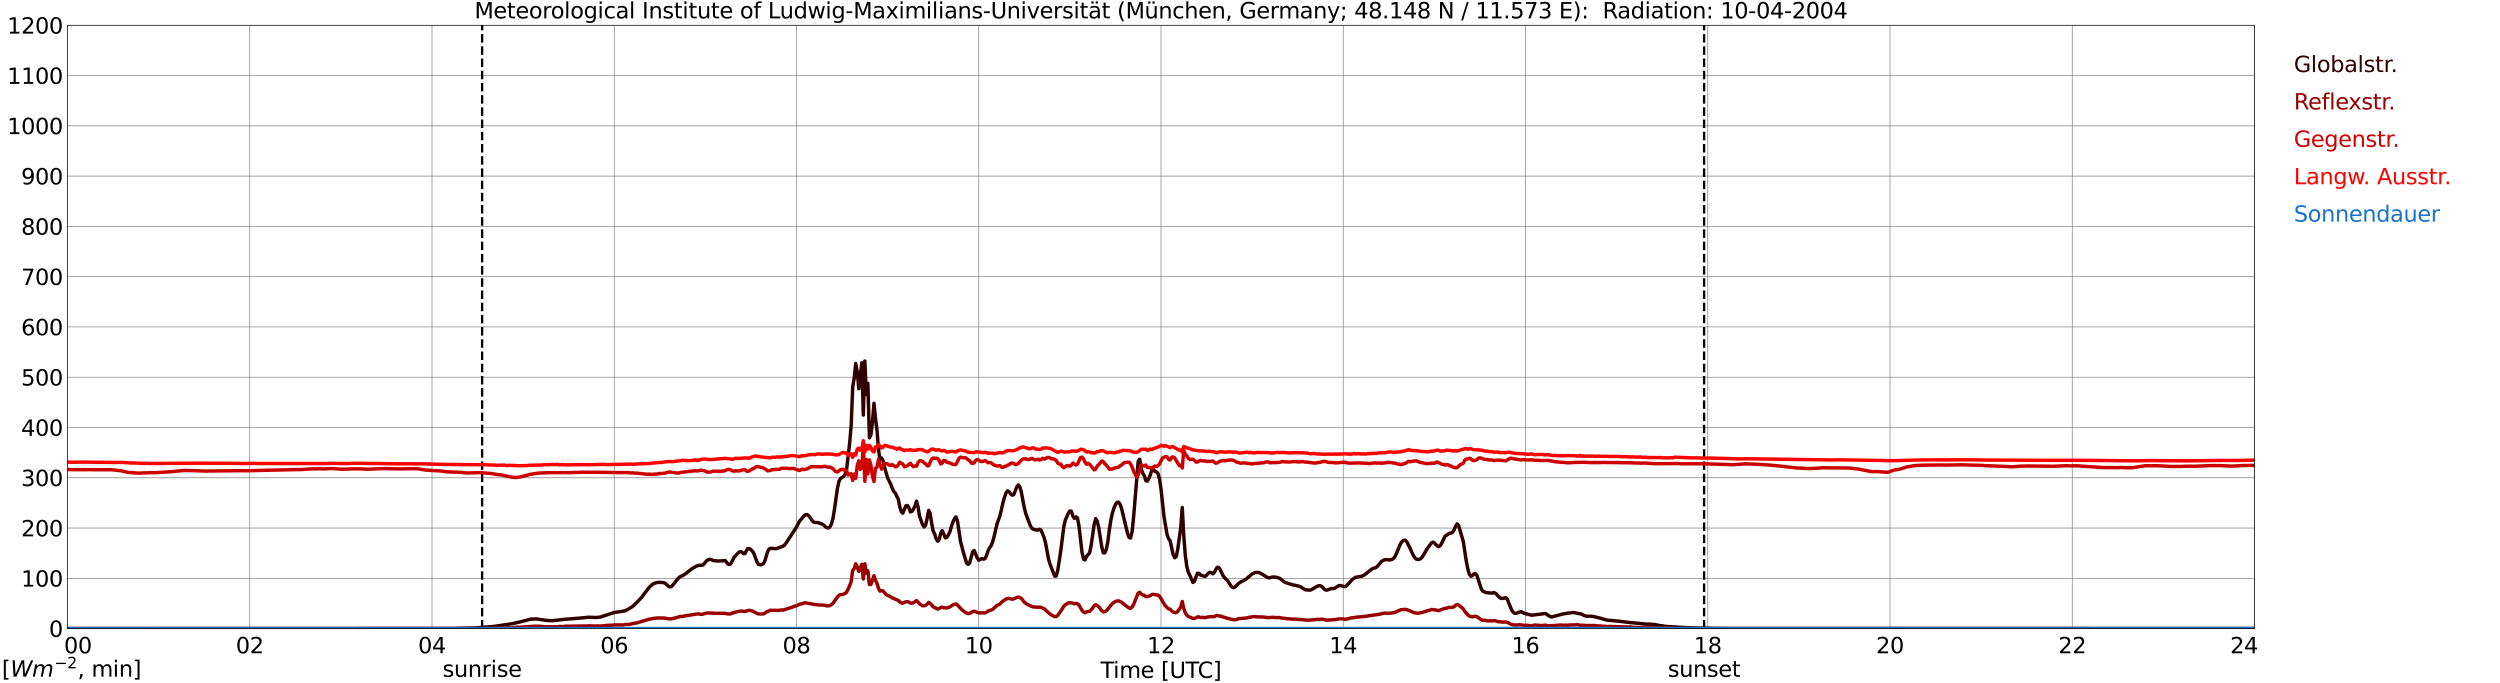 <?xml version="1.0" encoding="utf-8" standalone="no"?>
<!DOCTYPE svg PUBLIC "-//W3C//DTD SVG 1.1//EN"
  "http://www.w3.org/Graphics/SVG/1.1/DTD/svg11.dtd">
<svg xmlns:xlink="http://www.w3.org/1999/xlink" width="1085.4pt" height="296.64pt" viewBox="0 0 1085.4 296.64" xmlns="http://www.w3.org/2000/svg" version="1.1">
 <defs>
  <style type="text/css">*{stroke-linejoin: round; stroke-linecap: butt}</style>
 </defs>
 <g id="figure_1">
  <g id="patch_1">
   <path d="M 0 296.64 
L 1085.4 296.64 
L 1085.4 0 
L 0 0 
z
" style="fill: #ffffff"/>
  </g>
  <g id="axes_1">
   <g id="patch_2">
    <path d="M 29.306 272.909 
L 978.814 272.909 
L 978.814 10.976 
L 29.306 10.976 
z
" style="fill: #ffffff"/>
   </g>
   <g id="patch_3">
    <path d="M 978.814 272.909 
L 978.814 272.909 
L 978.814 10.976 
L 978.814 10.976 
z
" clip-path="url(#pab4c22bcf9)" style="fill: #d3d3d3; opacity: 0.25; stroke: #d3d3d3; stroke-linejoin: miter"/>
   </g>
   <g id="matplotlib.axis_1">
    <g id="xtick_1">
     <g id="line2d_1">
      <path d="M 29.306 272.909 
L 29.306 10.976 
" clip-path="url(#pab4c22bcf9)" style="fill: none; stroke: #808080; stroke-width: 0.3; stroke-linecap: square"/>
     </g>
     <g id="line2d_2"/>
     <g id="text_1">
      <!--    00 -->
      <g transform="translate(18.733 283.627) scale(0.095 -0.095)">
       <defs>
        <path id="DejaVuSans-20" transform="scale(0.016)"/>
        <path id="DejaVuSans-30" d="M 2034 4250 
Q 1547 4250 1301 3770 
Q 1056 3291 1056 2328 
Q 1056 1369 1301 889 
Q 1547 409 2034 409 
Q 2525 409 2770 889 
Q 3016 1369 3016 2328 
Q 3016 3291 2770 3770 
Q 2525 4250 2034 4250 
z
M 2034 4750 
Q 2819 4750 3233 4129 
Q 3647 3509 3647 2328 
Q 3647 1150 3233 529 
Q 2819 -91 2034 -91 
Q 1250 -91 836 529 
Q 422 1150 422 2328 
Q 422 3509 836 4129 
Q 1250 4750 2034 4750 
z
" transform="scale(0.016)"/>
       </defs>
       <use xlink:href="#DejaVuSans-20"/>
       <use xlink:href="#DejaVuSans-20" transform="translate(31.787 0)"/>
       <use xlink:href="#DejaVuSans-20" transform="translate(63.574 0)"/>
       <use xlink:href="#DejaVuSans-30" transform="translate(95.361 0)"/>
       <use xlink:href="#DejaVuSans-30" transform="translate(158.984 0)"/>
      </g>
     </g>
    </g>
    <g id="xtick_2">
     <g id="line2d_3">
      <path d="M 108.431 272.909 
L 108.431 10.976 
" clip-path="url(#pab4c22bcf9)" style="fill: none; stroke: #808080; stroke-width: 0.3; stroke-linecap: square"/>
     </g>
     <g id="line2d_4"/>
     <g id="text_2">
      <!-- 02 -->
      <g transform="translate(102.387 283.627) scale(0.095 -0.095)">
       <defs>
        <path id="DejaVuSans-32" d="M 1228 531 
L 3431 531 
L 3431 0 
L 469 0 
L 469 531 
Q 828 903 1448 1529 
Q 2069 2156 2228 2338 
Q 2531 2678 2651 2914 
Q 2772 3150 2772 3378 
Q 2772 3750 2511 3984 
Q 2250 4219 1831 4219 
Q 1534 4219 1204 4116 
Q 875 4013 500 3803 
L 500 4441 
Q 881 4594 1212 4672 
Q 1544 4750 1819 4750 
Q 2544 4750 2975 4387 
Q 3406 4025 3406 3419 
Q 3406 3131 3298 2873 
Q 3191 2616 2906 2266 
Q 2828 2175 2409 1742 
Q 1991 1309 1228 531 
z
" transform="scale(0.016)"/>
       </defs>
       <use xlink:href="#DejaVuSans-30"/>
       <use xlink:href="#DejaVuSans-32" transform="translate(63.623 0)"/>
      </g>
     </g>
    </g>
    <g id="xtick_3">
     <g id="line2d_5">
      <path d="M 187.557 272.909 
L 187.557 10.976 
" clip-path="url(#pab4c22bcf9)" style="fill: none; stroke: #808080; stroke-width: 0.3; stroke-linecap: square"/>
     </g>
     <g id="line2d_6"/>
     <g id="text_3">
      <!-- 04 -->
      <g transform="translate(181.513 283.627) scale(0.095 -0.095)">
       <defs>
        <path id="DejaVuSans-34" d="M 2419 4116 
L 825 1625 
L 2419 1625 
L 2419 4116 
z
M 2253 4666 
L 3047 4666 
L 3047 1625 
L 3713 1625 
L 3713 1100 
L 3047 1100 
L 3047 0 
L 2419 0 
L 2419 1100 
L 313 1100 
L 313 1709 
L 2253 4666 
z
" transform="scale(0.016)"/>
       </defs>
       <use xlink:href="#DejaVuSans-30"/>
       <use xlink:href="#DejaVuSans-34" transform="translate(63.623 0)"/>
      </g>
     </g>
    </g>
    <g id="xtick_4">
     <g id="line2d_7">
      <path d="M 266.683 272.909 
L 266.683 10.976 
" clip-path="url(#pab4c22bcf9)" style="fill: none; stroke: #808080; stroke-width: 0.3; stroke-linecap: square"/>
     </g>
     <g id="line2d_8"/>
     <g id="text_4">
      <!-- 06 -->
      <g transform="translate(260.638 283.627) scale(0.095 -0.095)">
       <defs>
        <path id="DejaVuSans-36" d="M 2113 2584 
Q 1688 2584 1439 2293 
Q 1191 2003 1191 1497 
Q 1191 994 1439 701 
Q 1688 409 2113 409 
Q 2538 409 2786 701 
Q 3034 994 3034 1497 
Q 3034 2003 2786 2293 
Q 2538 2584 2113 2584 
z
M 3366 4563 
L 3366 3988 
Q 3128 4100 2886 4159 
Q 2644 4219 2406 4219 
Q 1781 4219 1451 3797 
Q 1122 3375 1075 2522 
Q 1259 2794 1537 2939 
Q 1816 3084 2150 3084 
Q 2853 3084 3261 2657 
Q 3669 2231 3669 1497 
Q 3669 778 3244 343 
Q 2819 -91 2113 -91 
Q 1303 -91 875 529 
Q 447 1150 447 2328 
Q 447 3434 972 4092 
Q 1497 4750 2381 4750 
Q 2619 4750 2861 4703 
Q 3103 4656 3366 4563 
z
" transform="scale(0.016)"/>
       </defs>
       <use xlink:href="#DejaVuSans-30"/>
       <use xlink:href="#DejaVuSans-36" transform="translate(63.623 0)"/>
      </g>
     </g>
    </g>
    <g id="xtick_5">
     <g id="line2d_9">
      <path d="M 345.808 272.909 
L 345.808 10.976 
" clip-path="url(#pab4c22bcf9)" style="fill: none; stroke: #808080; stroke-width: 0.3; stroke-linecap: square"/>
     </g>
     <g id="line2d_10"/>
     <g id="text_5">
      <!-- 08 -->
      <g transform="translate(339.764 283.627) scale(0.095 -0.095)">
       <defs>
        <path id="DejaVuSans-38" d="M 2034 2216 
Q 1584 2216 1326 1975 
Q 1069 1734 1069 1313 
Q 1069 891 1326 650 
Q 1584 409 2034 409 
Q 2484 409 2743 651 
Q 3003 894 3003 1313 
Q 3003 1734 2745 1975 
Q 2488 2216 2034 2216 
z
M 1403 2484 
Q 997 2584 770 2862 
Q 544 3141 544 3541 
Q 544 4100 942 4425 
Q 1341 4750 2034 4750 
Q 2731 4750 3128 4425 
Q 3525 4100 3525 3541 
Q 3525 3141 3298 2862 
Q 3072 2584 2669 2484 
Q 3125 2378 3379 2068 
Q 3634 1759 3634 1313 
Q 3634 634 3220 271 
Q 2806 -91 2034 -91 
Q 1263 -91 848 271 
Q 434 634 434 1313 
Q 434 1759 690 2068 
Q 947 2378 1403 2484 
z
M 1172 3481 
Q 1172 3119 1398 2916 
Q 1625 2713 2034 2713 
Q 2441 2713 2670 2916 
Q 2900 3119 2900 3481 
Q 2900 3844 2670 4047 
Q 2441 4250 2034 4250 
Q 1625 4250 1398 4047 
Q 1172 3844 1172 3481 
z
" transform="scale(0.016)"/>
       </defs>
       <use xlink:href="#DejaVuSans-30"/>
       <use xlink:href="#DejaVuSans-38" transform="translate(63.623 0)"/>
      </g>
     </g>
    </g>
    <g id="xtick_6">
     <g id="line2d_11">
      <path d="M 424.934 272.909 
L 424.934 10.976 
" clip-path="url(#pab4c22bcf9)" style="fill: none; stroke: #808080; stroke-width: 0.3; stroke-linecap: square"/>
     </g>
     <g id="line2d_12"/>
     <g id="text_6">
      <!-- 10 -->
      <g transform="translate(418.89 283.627) scale(0.095 -0.095)">
       <defs>
        <path id="DejaVuSans-31" d="M 794 531 
L 1825 531 
L 1825 4091 
L 703 3866 
L 703 4441 
L 1819 4666 
L 2450 4666 
L 2450 531 
L 3481 531 
L 3481 0 
L 794 0 
L 794 531 
z
" transform="scale(0.016)"/>
       </defs>
       <use xlink:href="#DejaVuSans-31"/>
       <use xlink:href="#DejaVuSans-30" transform="translate(63.623 0)"/>
      </g>
     </g>
    </g>
    <g id="xtick_7">
     <g id="line2d_13">
      <path d="M 504.06 272.909 
L 504.06 10.976 
" clip-path="url(#pab4c22bcf9)" style="fill: none; stroke: #808080; stroke-width: 0.3; stroke-linecap: square"/>
     </g>
     <g id="line2d_14"/>
     <g id="text_7">
      <!-- 12 -->
      <g transform="translate(498.015 283.627) scale(0.095 -0.095)">
       <use xlink:href="#DejaVuSans-31"/>
       <use xlink:href="#DejaVuSans-32" transform="translate(63.623 0)"/>
      </g>
     </g>
    </g>
    <g id="xtick_8">
     <g id="line2d_15">
      <path d="M 583.185 272.909 
L 583.185 10.976 
" clip-path="url(#pab4c22bcf9)" style="fill: none; stroke: #808080; stroke-width: 0.3; stroke-linecap: square"/>
     </g>
     <g id="line2d_16"/>
     <g id="text_8">
      <!-- 14 -->
      <g transform="translate(577.141 283.627) scale(0.095 -0.095)">
       <use xlink:href="#DejaVuSans-31"/>
       <use xlink:href="#DejaVuSans-34" transform="translate(63.623 0)"/>
      </g>
     </g>
    </g>
    <g id="xtick_9">
     <g id="line2d_17">
      <path d="M 662.311 272.909 
L 662.311 10.976 
" clip-path="url(#pab4c22bcf9)" style="fill: none; stroke: #808080; stroke-width: 0.3; stroke-linecap: square"/>
     </g>
     <g id="line2d_18"/>
     <g id="text_9">
      <!-- 16 -->
      <g transform="translate(656.267 283.627) scale(0.095 -0.095)">
       <use xlink:href="#DejaVuSans-31"/>
       <use xlink:href="#DejaVuSans-36" transform="translate(63.623 0)"/>
      </g>
     </g>
    </g>
    <g id="xtick_10">
     <g id="line2d_19">
      <path d="M 741.437 272.909 
L 741.437 10.976 
" clip-path="url(#pab4c22bcf9)" style="fill: none; stroke: #808080; stroke-width: 0.3; stroke-linecap: square"/>
     </g>
     <g id="line2d_20"/>
     <g id="text_10">
      <!-- 18 -->
      <g transform="translate(735.392 283.627) scale(0.095 -0.095)">
       <use xlink:href="#DejaVuSans-31"/>
       <use xlink:href="#DejaVuSans-38" transform="translate(63.623 0)"/>
      </g>
     </g>
    </g>
    <g id="xtick_11">
     <g id="line2d_21">
      <path d="M 820.562 272.909 
L 820.562 10.976 
" clip-path="url(#pab4c22bcf9)" style="fill: none; stroke: #808080; stroke-width: 0.3; stroke-linecap: square"/>
     </g>
     <g id="line2d_22"/>
     <g id="text_11">
      <!-- 20 -->
      <g transform="translate(814.518 283.627) scale(0.095 -0.095)">
       <use xlink:href="#DejaVuSans-32"/>
       <use xlink:href="#DejaVuSans-30" transform="translate(63.623 0)"/>
      </g>
     </g>
    </g>
    <g id="xtick_12">
     <g id="line2d_23">
      <path d="M 899.688 272.909 
L 899.688 10.976 
" clip-path="url(#pab4c22bcf9)" style="fill: none; stroke: #808080; stroke-width: 0.3; stroke-linecap: square"/>
     </g>
     <g id="line2d_24"/>
     <g id="text_12">
      <!-- 22 -->
      <g transform="translate(893.644 283.627) scale(0.095 -0.095)">
       <use xlink:href="#DejaVuSans-32"/>
       <use xlink:href="#DejaVuSans-32" transform="translate(63.623 0)"/>
      </g>
     </g>
    </g>
    <g id="xtick_13">
     <g id="line2d_25">
      <path d="M 978.814 272.909 
L 978.814 10.976 
" clip-path="url(#pab4c22bcf9)" style="fill: none; stroke: #808080; stroke-width: 0.3; stroke-linecap: square"/>
     </g>
     <g id="line2d_26"/>
     <g id="text_13">
      <!-- 24    -->
      <g transform="translate(968.241 283.627) scale(0.095 -0.095)">
       <use xlink:href="#DejaVuSans-32"/>
       <use xlink:href="#DejaVuSans-34" transform="translate(63.623 0)"/>
       <use xlink:href="#DejaVuSans-20" transform="translate(127.246 0)"/>
       <use xlink:href="#DejaVuSans-20" transform="translate(159.033 0)"/>
       <use xlink:href="#DejaVuSans-20" transform="translate(190.82 0)"/>
      </g>
     </g>
    </g>
    <g id="text_14">
     <!-- Time [UTC] -->
     <g transform="translate(477.806 294.322) scale(0.095 -0.095)">
      <defs>
       <path id="DejaVuSans-54" d="M -19 4666 
L 3928 4666 
L 3928 4134 
L 2272 4134 
L 2272 0 
L 1638 0 
L 1638 4134 
L -19 4134 
L -19 4666 
z
" transform="scale(0.016)"/>
       <path id="DejaVuSans-69" d="M 603 3500 
L 1178 3500 
L 1178 0 
L 603 0 
L 603 3500 
z
M 603 4863 
L 1178 4863 
L 1178 4134 
L 603 4134 
L 603 4863 
z
" transform="scale(0.016)"/>
       <path id="DejaVuSans-6d" d="M 3328 2828 
Q 3544 3216 3844 3400 
Q 4144 3584 4550 3584 
Q 5097 3584 5394 3201 
Q 5691 2819 5691 2113 
L 5691 0 
L 5113 0 
L 5113 2094 
Q 5113 2597 4934 2840 
Q 4756 3084 4391 3084 
Q 3944 3084 3684 2787 
Q 3425 2491 3425 1978 
L 3425 0 
L 2847 0 
L 2847 2094 
Q 2847 2600 2669 2842 
Q 2491 3084 2119 3084 
Q 1678 3084 1418 2786 
Q 1159 2488 1159 1978 
L 1159 0 
L 581 0 
L 581 3500 
L 1159 3500 
L 1159 2956 
Q 1356 3278 1631 3431 
Q 1906 3584 2284 3584 
Q 2666 3584 2933 3390 
Q 3200 3197 3328 2828 
z
" transform="scale(0.016)"/>
       <path id="DejaVuSans-65" d="M 3597 1894 
L 3597 1613 
L 953 1613 
Q 991 1019 1311 708 
Q 1631 397 2203 397 
Q 2534 397 2845 478 
Q 3156 559 3463 722 
L 3463 178 
Q 3153 47 2828 -22 
Q 2503 -91 2169 -91 
Q 1331 -91 842 396 
Q 353 884 353 1716 
Q 353 2575 817 3079 
Q 1281 3584 2069 3584 
Q 2775 3584 3186 3129 
Q 3597 2675 3597 1894 
z
M 3022 2063 
Q 3016 2534 2758 2815 
Q 2500 3097 2075 3097 
Q 1594 3097 1305 2825 
Q 1016 2553 972 2059 
L 3022 2063 
z
" transform="scale(0.016)"/>
       <path id="DejaVuSans-5b" d="M 550 4863 
L 1875 4863 
L 1875 4416 
L 1125 4416 
L 1125 -397 
L 1875 -397 
L 1875 -844 
L 550 -844 
L 550 4863 
z
" transform="scale(0.016)"/>
       <path id="DejaVuSans-55" d="M 556 4666 
L 1191 4666 
L 1191 1831 
Q 1191 1081 1462 751 
Q 1734 422 2344 422 
Q 2950 422 3222 751 
Q 3494 1081 3494 1831 
L 3494 4666 
L 4128 4666 
L 4128 1753 
Q 4128 841 3676 375 
Q 3225 -91 2344 -91 
Q 1459 -91 1007 375 
Q 556 841 556 1753 
L 556 4666 
z
" transform="scale(0.016)"/>
       <path id="DejaVuSans-43" d="M 4122 4306 
L 4122 3641 
Q 3803 3938 3442 4084 
Q 3081 4231 2675 4231 
Q 1875 4231 1450 3742 
Q 1025 3253 1025 2328 
Q 1025 1406 1450 917 
Q 1875 428 2675 428 
Q 3081 428 3442 575 
Q 3803 722 4122 1019 
L 4122 359 
Q 3791 134 3420 21 
Q 3050 -91 2638 -91 
Q 1578 -91 968 557 
Q 359 1206 359 2328 
Q 359 3453 968 4101 
Q 1578 4750 2638 4750 
Q 3056 4750 3426 4639 
Q 3797 4528 4122 4306 
z
" transform="scale(0.016)"/>
       <path id="DejaVuSans-5d" d="M 1947 4863 
L 1947 -844 
L 622 -844 
L 622 -397 
L 1369 -397 
L 1369 4416 
L 622 4416 
L 622 4863 
L 1947 4863 
z
" transform="scale(0.016)"/>
      </defs>
      <use xlink:href="#DejaVuSans-54"/>
      <use xlink:href="#DejaVuSans-69" transform="translate(57.959 0)"/>
      <use xlink:href="#DejaVuSans-6d" transform="translate(85.742 0)"/>
      <use xlink:href="#DejaVuSans-65" transform="translate(183.154 0)"/>
      <use xlink:href="#DejaVuSans-20" transform="translate(244.678 0)"/>
      <use xlink:href="#DejaVuSans-5b" transform="translate(276.465 0)"/>
      <use xlink:href="#DejaVuSans-55" transform="translate(315.479 0)"/>
      <use xlink:href="#DejaVuSans-54" transform="translate(388.672 0)"/>
      <use xlink:href="#DejaVuSans-43" transform="translate(443.881 0)"/>
      <use xlink:href="#DejaVuSans-5d" transform="translate(513.705 0)"/>
     </g>
    </g>
   </g>
   <g id="matplotlib.axis_2">
    <g id="ytick_1">
     <g id="line2d_27">
      <path d="M 29.306 272.909 
L 978.814 272.909 
" clip-path="url(#pab4c22bcf9)" style="fill: none; stroke: #808080; stroke-width: 0.3; stroke-linecap: square"/>
     </g>
     <g id="line2d_28"/>
     <g id="text_15">
      <!-- 0 -->
      <g transform="translate(21.261 276.518) scale(0.095 -0.095)">
       <use xlink:href="#DejaVuSans-30"/>
      </g>
     </g>
    </g>
    <g id="ytick_2">
     <g id="line2d_29">
      <path d="M 29.306 251.081 
L 978.814 251.081 
" clip-path="url(#pab4c22bcf9)" style="fill: none; stroke: #808080; stroke-width: 0.3; stroke-linecap: square"/>
     </g>
     <g id="line2d_30"/>
     <g id="text_16">
      <!-- 100 -->
      <g transform="translate(9.173 254.69) scale(0.095 -0.095)">
       <use xlink:href="#DejaVuSans-31"/>
       <use xlink:href="#DejaVuSans-30" transform="translate(63.623 0)"/>
       <use xlink:href="#DejaVuSans-30" transform="translate(127.246 0)"/>
      </g>
     </g>
    </g>
    <g id="ytick_3">
     <g id="line2d_31">
      <path d="M 29.306 229.253 
L 978.814 229.253 
" clip-path="url(#pab4c22bcf9)" style="fill: none; stroke: #808080; stroke-width: 0.3; stroke-linecap: square"/>
     </g>
     <g id="line2d_32"/>
     <g id="text_17">
      <!-- 200 -->
      <g transform="translate(9.173 232.863) scale(0.095 -0.095)">
       <use xlink:href="#DejaVuSans-32"/>
       <use xlink:href="#DejaVuSans-30" transform="translate(63.623 0)"/>
       <use xlink:href="#DejaVuSans-30" transform="translate(127.246 0)"/>
      </g>
     </g>
    </g>
    <g id="ytick_4">
     <g id="line2d_33">
      <path d="M 29.306 207.426 
L 978.814 207.426 
" clip-path="url(#pab4c22bcf9)" style="fill: none; stroke: #808080; stroke-width: 0.3; stroke-linecap: square"/>
     </g>
     <g id="line2d_34"/>
     <g id="text_18">
      <!-- 300 -->
      <g transform="translate(9.173 211.035) scale(0.095 -0.095)">
       <defs>
        <path id="DejaVuSans-33" d="M 2597 2516 
Q 3050 2419 3304 2112 
Q 3559 1806 3559 1356 
Q 3559 666 3084 287 
Q 2609 -91 1734 -91 
Q 1441 -91 1130 -33 
Q 819 25 488 141 
L 488 750 
Q 750 597 1062 519 
Q 1375 441 1716 441 
Q 2309 441 2620 675 
Q 2931 909 2931 1356 
Q 2931 1769 2642 2001 
Q 2353 2234 1838 2234 
L 1294 2234 
L 1294 2753 
L 1863 2753 
Q 2328 2753 2575 2939 
Q 2822 3125 2822 3475 
Q 2822 3834 2567 4026 
Q 2313 4219 1838 4219 
Q 1578 4219 1281 4162 
Q 984 4106 628 3988 
L 628 4550 
Q 988 4650 1302 4700 
Q 1616 4750 1894 4750 
Q 2613 4750 3031 4423 
Q 3450 4097 3450 3541 
Q 3450 3153 3228 2886 
Q 3006 2619 2597 2516 
z
" transform="scale(0.016)"/>
       </defs>
       <use xlink:href="#DejaVuSans-33"/>
       <use xlink:href="#DejaVuSans-30" transform="translate(63.623 0)"/>
       <use xlink:href="#DejaVuSans-30" transform="translate(127.246 0)"/>
      </g>
     </g>
    </g>
    <g id="ytick_5">
     <g id="line2d_35">
      <path d="M 29.306 185.598 
L 978.814 185.598 
" clip-path="url(#pab4c22bcf9)" style="fill: none; stroke: #808080; stroke-width: 0.3; stroke-linecap: square"/>
     </g>
     <g id="line2d_36"/>
     <g id="text_19">
      <!-- 400 -->
      <g transform="translate(9.173 189.207) scale(0.095 -0.095)">
       <use xlink:href="#DejaVuSans-34"/>
       <use xlink:href="#DejaVuSans-30" transform="translate(63.623 0)"/>
       <use xlink:href="#DejaVuSans-30" transform="translate(127.246 0)"/>
      </g>
     </g>
    </g>
    <g id="ytick_6">
     <g id="line2d_37">
      <path d="M 29.306 163.77 
L 978.814 163.77 
" clip-path="url(#pab4c22bcf9)" style="fill: none; stroke: #808080; stroke-width: 0.3; stroke-linecap: square"/>
     </g>
     <g id="line2d_38"/>
     <g id="text_20">
      <!-- 500 -->
      <g transform="translate(9.173 167.379) scale(0.095 -0.095)">
       <defs>
        <path id="DejaVuSans-35" d="M 691 4666 
L 3169 4666 
L 3169 4134 
L 1269 4134 
L 1269 2991 
Q 1406 3038 1543 3061 
Q 1681 3084 1819 3084 
Q 2600 3084 3056 2656 
Q 3513 2228 3513 1497 
Q 3513 744 3044 326 
Q 2575 -91 1722 -91 
Q 1428 -91 1123 -41 
Q 819 9 494 109 
L 494 744 
Q 775 591 1075 516 
Q 1375 441 1709 441 
Q 2250 441 2565 725 
Q 2881 1009 2881 1497 
Q 2881 1984 2565 2268 
Q 2250 2553 1709 2553 
Q 1456 2553 1204 2497 
Q 953 2441 691 2322 
L 691 4666 
z
" transform="scale(0.016)"/>
       </defs>
       <use xlink:href="#DejaVuSans-35"/>
       <use xlink:href="#DejaVuSans-30" transform="translate(63.623 0)"/>
       <use xlink:href="#DejaVuSans-30" transform="translate(127.246 0)"/>
      </g>
     </g>
    </g>
    <g id="ytick_7">
     <g id="line2d_39">
      <path d="M 29.306 141.942 
L 978.814 141.942 
" clip-path="url(#pab4c22bcf9)" style="fill: none; stroke: #808080; stroke-width: 0.3; stroke-linecap: square"/>
     </g>
     <g id="line2d_40"/>
     <g id="text_21">
      <!-- 600 -->
      <g transform="translate(9.173 145.551) scale(0.095 -0.095)">
       <use xlink:href="#DejaVuSans-36"/>
       <use xlink:href="#DejaVuSans-30" transform="translate(63.623 0)"/>
       <use xlink:href="#DejaVuSans-30" transform="translate(127.246 0)"/>
      </g>
     </g>
    </g>
    <g id="ytick_8">
     <g id="line2d_41">
      <path d="M 29.306 120.114 
L 978.814 120.114 
" clip-path="url(#pab4c22bcf9)" style="fill: none; stroke: #808080; stroke-width: 0.3; stroke-linecap: square"/>
     </g>
     <g id="line2d_42"/>
     <g id="text_22">
      <!-- 700 -->
      <g transform="translate(9.173 123.724) scale(0.095 -0.095)">
       <defs>
        <path id="DejaVuSans-37" d="M 525 4666 
L 3525 4666 
L 3525 4397 
L 1831 0 
L 1172 0 
L 2766 4134 
L 525 4134 
L 525 4666 
z
" transform="scale(0.016)"/>
       </defs>
       <use xlink:href="#DejaVuSans-37"/>
       <use xlink:href="#DejaVuSans-30" transform="translate(63.623 0)"/>
       <use xlink:href="#DejaVuSans-30" transform="translate(127.246 0)"/>
      </g>
     </g>
    </g>
    <g id="ytick_9">
     <g id="line2d_43">
      <path d="M 29.306 98.287 
L 978.814 98.287 
" clip-path="url(#pab4c22bcf9)" style="fill: none; stroke: #808080; stroke-width: 0.3; stroke-linecap: square"/>
     </g>
     <g id="line2d_44"/>
     <g id="text_23">
      <!-- 800 -->
      <g transform="translate(9.173 101.896) scale(0.095 -0.095)">
       <use xlink:href="#DejaVuSans-38"/>
       <use xlink:href="#DejaVuSans-30" transform="translate(63.623 0)"/>
       <use xlink:href="#DejaVuSans-30" transform="translate(127.246 0)"/>
      </g>
     </g>
    </g>
    <g id="ytick_10">
     <g id="line2d_45">
      <path d="M 29.306 76.459 
L 978.814 76.459 
" clip-path="url(#pab4c22bcf9)" style="fill: none; stroke: #808080; stroke-width: 0.3; stroke-linecap: square"/>
     </g>
     <g id="line2d_46"/>
     <g id="text_24">
      <!-- 900 -->
      <g transform="translate(9.173 80.068) scale(0.095 -0.095)">
       <defs>
        <path id="DejaVuSans-39" d="M 703 97 
L 703 672 
Q 941 559 1184 500 
Q 1428 441 1663 441 
Q 2288 441 2617 861 
Q 2947 1281 2994 2138 
Q 2813 1869 2534 1725 
Q 2256 1581 1919 1581 
Q 1219 1581 811 2004 
Q 403 2428 403 3163 
Q 403 3881 828 4315 
Q 1253 4750 1959 4750 
Q 2769 4750 3195 4129 
Q 3622 3509 3622 2328 
Q 3622 1225 3098 567 
Q 2575 -91 1691 -91 
Q 1453 -91 1209 -44 
Q 966 3 703 97 
z
M 1959 2075 
Q 2384 2075 2632 2365 
Q 2881 2656 2881 3163 
Q 2881 3666 2632 3958 
Q 2384 4250 1959 4250 
Q 1534 4250 1286 3958 
Q 1038 3666 1038 3163 
Q 1038 2656 1286 2365 
Q 1534 2075 1959 2075 
z
" transform="scale(0.016)"/>
       </defs>
       <use xlink:href="#DejaVuSans-39"/>
       <use xlink:href="#DejaVuSans-30" transform="translate(63.623 0)"/>
       <use xlink:href="#DejaVuSans-30" transform="translate(127.246 0)"/>
      </g>
     </g>
    </g>
    <g id="ytick_11">
     <g id="line2d_47">
      <path d="M 29.306 54.631 
L 978.814 54.631 
" clip-path="url(#pab4c22bcf9)" style="fill: none; stroke: #808080; stroke-width: 0.3; stroke-linecap: square"/>
     </g>
     <g id="line2d_48"/>
     <g id="text_25">
      <!-- 1000 -->
      <g transform="translate(3.128 58.24) scale(0.095 -0.095)">
       <use xlink:href="#DejaVuSans-31"/>
       <use xlink:href="#DejaVuSans-30" transform="translate(63.623 0)"/>
       <use xlink:href="#DejaVuSans-30" transform="translate(127.246 0)"/>
       <use xlink:href="#DejaVuSans-30" transform="translate(190.869 0)"/>
      </g>
     </g>
    </g>
    <g id="ytick_12">
     <g id="line2d_49">
      <path d="M 29.306 32.803 
L 978.814 32.803 
" clip-path="url(#pab4c22bcf9)" style="fill: none; stroke: #808080; stroke-width: 0.3; stroke-linecap: square"/>
     </g>
     <g id="line2d_50"/>
     <g id="text_26">
      <!-- 1100 -->
      <g transform="translate(3.128 36.413) scale(0.095 -0.095)">
       <use xlink:href="#DejaVuSans-31"/>
       <use xlink:href="#DejaVuSans-31" transform="translate(63.623 0)"/>
       <use xlink:href="#DejaVuSans-30" transform="translate(127.246 0)"/>
       <use xlink:href="#DejaVuSans-30" transform="translate(190.869 0)"/>
      </g>
     </g>
    </g>
    <g id="ytick_13">
     <g id="line2d_51">
      <path d="M 29.306 10.976 
L 978.814 10.976 
" clip-path="url(#pab4c22bcf9)" style="fill: none; stroke: #808080; stroke-width: 0.3; stroke-linecap: square"/>
     </g>
     <g id="line2d_52"/>
     <g id="text_27">
      <!-- 1200 -->
      <g transform="translate(3.128 14.585) scale(0.095 -0.095)">
       <use xlink:href="#DejaVuSans-31"/>
       <use xlink:href="#DejaVuSans-32" transform="translate(63.623 0)"/>
       <use xlink:href="#DejaVuSans-30" transform="translate(127.246 0)"/>
       <use xlink:href="#DejaVuSans-30" transform="translate(190.869 0)"/>
      </g>
     </g>
    </g>
   </g>
   <g id="line2d_53">
    <path d="M 209.317 272.909 
L 209.317 10.976 
" clip-path="url(#pab4c22bcf9)" style="fill: none; stroke-dasharray: 3.7,1.6; stroke-dashoffset: 0; stroke: #000000"/>
   </g>
   <g id="line2d_54">
    <path d="M 739.854 272.909 
L 739.854 10.976 
" clip-path="url(#pab4c22bcf9)" style="fill: none; stroke-dasharray: 3.7,1.6; stroke-dashoffset: 0; stroke: #000000"/>
   </g>
   <g id="line2d_55">
    <path d="M 29.306 272.909 
L 198.107 272.909 
L 198.767 272.776 
L 200.085 272.821 
L 203.382 272.684 
L 206.02 272.64 
L 207.339 272.549 
L 214.592 271.953 
L 222.504 270.763 
L 226.461 269.849 
L 230.417 268.796 
L 233.054 268.705 
L 234.373 268.932 
L 235.692 269.115 
L 237.011 269.344 
L 239.648 269.482 
L 242.286 269.207 
L 245.583 268.84 
L 246.901 268.751 
L 253.495 268.201 
L 255.473 267.971 
L 258.111 268.063 
L 259.43 268.063 
L 260.748 267.88 
L 266.683 265.913 
L 268.002 265.73 
L 271.298 265.225 
L 272.617 264.586 
L 273.936 263.761 
L 274.595 263.35 
L 276.573 261.473 
L 278.552 259.369 
L 279.87 257.584 
L 281.849 255.021 
L 283.167 253.74 
L 284.486 253.1 
L 285.805 252.825 
L 287.783 252.917 
L 288.442 253.054 
L 289.102 253.465 
L 289.761 254.152 
L 290.42 254.656 
L 291.08 254.838 
L 291.739 254.473 
L 294.377 251.177 
L 295.036 250.538 
L 295.696 250.171 
L 296.355 249.942 
L 298.333 248.615 
L 298.992 247.975 
L 299.652 247.562 
L 300.311 246.969 
L 302.289 245.823 
L 302.949 245.55 
L 303.608 245.412 
L 304.927 245.412 
L 305.586 244.908 
L 306.905 243.306 
L 307.564 242.987 
L 308.224 242.85 
L 308.883 242.987 
L 309.543 243.306 
L 310.202 243.444 
L 310.861 243.444 
L 311.521 243.581 
L 313.499 243.489 
L 314.818 243.352 
L 316.136 244.954 
L 316.796 245.046 
L 317.455 244.496 
L 318.774 241.887 
L 320.093 240.425 
L 320.752 239.783 
L 321.411 239.508 
L 322.071 239.645 
L 322.73 240.333 
L 323.39 240.379 
L 324.049 239.098 
L 324.708 238.135 
L 325.368 238.181 
L 326.027 238.639 
L 326.686 239.325 
L 327.346 240.379 
L 328.665 244.085 
L 329.324 245 
L 329.983 245.183 
L 330.643 245.183 
L 331.302 244.862 
L 331.961 243.856 
L 333.28 239.508 
L 333.94 238.318 
L 334.599 238.043 
L 336.577 238.227 
L 337.236 238.135 
L 339.874 237.175 
L 340.533 236.718 
L 341.193 235.893 
L 345.808 228.847 
L 347.127 226.239 
L 349.105 223.949 
L 349.765 223.493 
L 350.424 223.401 
L 351.083 223.903 
L 351.743 224.728 
L 352.402 225.78 
L 353.062 226.512 
L 353.721 226.833 
L 355.04 226.878 
L 357.018 227.566 
L 357.677 228.022 
L 358.337 228.71 
L 358.996 229.12 
L 359.655 229.212 
L 360.315 228.756 
L 360.974 227.474 
L 361.634 225.141 
L 362.293 221.022 
L 363.612 211.824 
L 364.271 208.94 
L 364.93 207.751 
L 366.249 206.836 
L 366.909 205.876 
L 367.568 203.815 
L 368.887 192.284 
L 369.546 184.688 
L 370.206 168.077 
L 370.865 164.141 
L 371.524 157.78 
L 372.184 161.441 
L 372.843 168.762 
L 374.162 157.505 
L 374.821 180.204 
L 375.481 156.728 
L 376.14 171.279 
L 376.799 166.429 
L 377.459 190.088 
L 378.118 188.806 
L 378.777 183.452 
L 379.437 175.079 
L 380.096 181.621 
L 380.756 186.7 
L 381.415 195.167 
L 382.074 199.788 
L 382.734 198.828 
L 383.393 200.063 
L 384.053 202.946 
L 385.371 207.476 
L 386.69 210.176 
L 387.349 211.915 
L 388.009 213.288 
L 388.668 214.02 
L 389.987 216.72 
L 390.646 219.97 
L 391.306 222.212 
L 391.965 222.805 
L 393.284 219.603 
L 393.943 219.466 
L 394.603 220.426 
L 395.262 222.257 
L 395.921 222.028 
L 396.581 221.022 
L 397.24 219.741 
L 397.899 217.589 
L 398.559 219.97 
L 399.218 224.087 
L 400.537 227.793 
L 401.196 228.801 
L 401.856 228.022 
L 402.515 225.141 
L 403.175 221.616 
L 403.834 222.897 
L 404.493 227.199 
L 405.153 230.585 
L 405.812 231.958 
L 406.471 233.927 
L 407.131 234.979 
L 407.79 234.199 
L 408.45 231.318 
L 409.109 230.401 
L 410.428 233.514 
L 411.087 233.285 
L 411.746 232.279 
L 412.406 230.906 
L 413.065 228.572 
L 413.725 226.649 
L 414.384 225.23 
L 415.043 224.453 
L 415.703 226.239 
L 417.022 235.116 
L 418.34 240.104 
L 419.659 244.45 
L 420.318 245.046 
L 420.978 244.36 
L 422.297 239.6 
L 422.956 239.006 
L 424.275 242.254 
L 424.934 243.214 
L 426.253 242.483 
L 426.912 242.758 
L 427.572 242.621 
L 428.231 241.431 
L 428.89 239.416 
L 429.55 237.954 
L 430.209 237.083 
L 430.869 235.527 
L 431.528 233.239 
L 432.847 227.52 
L 434.165 223.86 
L 435.484 218.093 
L 436.144 215.805 
L 436.803 213.974 
L 437.462 213.105 
L 438.122 213.472 
L 438.781 214.478 
L 439.44 214.98 
L 440.1 214.799 
L 441.419 211.457 
L 442.078 210.497 
L 442.737 211.274 
L 443.397 213.518 
L 444.716 220.518 
L 445.375 223.08 
L 447.353 228.251 
L 448.012 229.395 
L 448.672 229.762 
L 449.331 229.991 
L 450.65 230.174 
L 451.309 229.808 
L 451.969 230.129 
L 453.287 233.331 
L 453.947 235.802 
L 455.266 242.85 
L 455.925 245.046 
L 457.903 250.125 
L 458.563 250.079 
L 459.222 247.7 
L 460.541 239.143 
L 461.859 228.664 
L 462.519 225.826 
L 463.838 222.805 
L 464.497 221.799 
L 465.156 221.982 
L 465.816 224.132 
L 466.475 225.095 
L 467.134 224.408 
L 467.794 224.866 
L 468.453 228.389 
L 469.772 239.875 
L 470.431 242.804 
L 471.091 243.079 
L 471.75 241.477 
L 472.409 240.835 
L 473.069 239.966 
L 473.728 236.808 
L 475.047 227.704 
L 475.706 225.185 
L 476.366 226.285 
L 477.025 229.12 
L 478.344 237.45 
L 479.003 240.012 
L 479.663 240.012 
L 480.322 238.502 
L 480.981 235.162 
L 481.641 229.991 
L 482.3 225.78 
L 482.96 222.714 
L 483.619 220.609 
L 484.278 219.099 
L 484.938 218.139 
L 485.597 218.001 
L 486.256 218.916 
L 486.916 220.701 
L 489.553 231.637 
L 490.213 233.377 
L 490.872 233.606 
L 491.532 230.676 
L 492.191 224.178 
L 494.169 200.201 
L 494.828 199.378 
L 495.488 203.449 
L 496.147 205.509 
L 496.807 206.469 
L 497.466 208.665 
L 498.125 208.895 
L 498.785 207.751 
L 499.444 206.057 
L 500.103 204.044 
L 500.763 203.907 
L 501.422 204.638 
L 502.082 204.867 
L 502.741 205.555 
L 503.4 207.888 
L 504.06 212.328 
L 505.379 224.453 
L 506.697 232.049 
L 507.357 233.927 
L 508.016 234.75 
L 509.335 240.789 
L 509.994 242.162 
L 510.654 241.66 
L 511.313 238.593 
L 512.632 228.985 
L 513.291 220.334 
L 513.95 232.645 
L 514.61 241.064 
L 515.269 245.96 
L 515.929 248.523 
L 516.588 249.758 
L 517.907 252.871 
L 518.566 252.458 
L 519.226 250.492 
L 519.885 248.89 
L 520.544 248.935 
L 521.204 249.667 
L 521.863 249.804 
L 522.522 250.125 
L 523.182 250.262 
L 523.841 249.758 
L 524.501 249.027 
L 525.16 248.477 
L 525.819 248.569 
L 526.479 249.119 
L 527.138 248.66 
L 527.797 247.333 
L 528.457 246.281 
L 529.116 246.373 
L 529.776 247.379 
L 531.094 250.079 
L 531.754 250.902 
L 533.073 252.275 
L 534.391 254.336 
L 535.051 255.021 
L 535.71 255.113 
L 536.369 254.702 
L 537.688 253.329 
L 539.007 252.458 
L 539.666 252.229 
L 540.985 251.406 
L 543.623 249.165 
L 544.941 248.569 
L 546.26 248.523 
L 546.919 248.706 
L 548.238 249.44 
L 550.216 250.675 
L 550.876 250.902 
L 551.535 250.813 
L 552.195 250.583 
L 552.854 250.492 
L 554.173 250.629 
L 555.491 251.04 
L 556.151 251.498 
L 557.47 252.55 
L 558.129 252.917 
L 560.766 253.785 
L 564.063 254.519 
L 564.723 254.792 
L 566.701 256.073 
L 568.679 256.211 
L 569.338 256.027 
L 571.976 254.473 
L 572.635 254.29 
L 573.295 254.336 
L 573.954 254.656 
L 575.273 256.073 
L 575.932 256.211 
L 576.592 256.073 
L 577.251 255.754 
L 577.91 255.571 
L 579.229 255.479 
L 579.889 255.158 
L 581.207 254.29 
L 581.867 254.198 
L 583.845 254.702 
L 584.504 254.427 
L 585.823 253.054 
L 587.142 251.544 
L 588.46 250.675 
L 589.779 250.4 
L 591.098 250.217 
L 592.417 249.575 
L 595.714 246.969 
L 596.373 246.694 
L 597.032 246.556 
L 597.692 246.189 
L 599.011 244.771 
L 599.67 243.856 
L 600.329 243.398 
L 600.989 243.079 
L 601.648 242.987 
L 602.967 243.079 
L 603.626 243.079 
L 604.286 242.896 
L 604.945 242.529 
L 605.604 241.706 
L 606.264 240.379 
L 607.582 237.129 
L 608.242 235.756 
L 608.901 234.933 
L 609.561 234.52 
L 610.22 234.566 
L 610.879 235.391 
L 612.198 238.043 
L 613.517 240.973 
L 614.176 242.025 
L 614.836 242.712 
L 615.495 242.896 
L 616.154 242.85 
L 616.814 242.529 
L 617.473 241.798 
L 618.792 239.691 
L 619.451 238.502 
L 621.429 235.756 
L 622.089 235.391 
L 622.748 235.71 
L 623.408 236.489 
L 624.067 237.037 
L 624.726 237.312 
L 625.386 236.762 
L 626.045 235.618 
L 627.364 232.829 
L 629.342 231.502 
L 630.001 231.456 
L 630.661 231.089 
L 631.32 230.083 
L 631.98 228.481 
L 632.639 227.428 
L 633.298 228.251 
L 635.276 234.979 
L 636.595 243.581 
L 637.255 247.012 
L 637.914 249.256 
L 638.573 250.171 
L 639.233 249.942 
L 639.892 249.165 
L 640.552 248.981 
L 641.211 249.85 
L 643.189 255.846 
L 643.848 256.715 
L 645.167 257.265 
L 647.805 257.538 
L 648.464 257.265 
L 649.123 257.492 
L 649.783 257.996 
L 650.442 258.819 
L 651.102 259.415 
L 651.761 259.827 
L 653.08 259.69 
L 653.739 259.461 
L 654.399 260.146 
L 656.377 265.042 
L 657.036 265.867 
L 657.695 266.278 
L 658.355 266.278 
L 660.333 265.5 
L 661.652 266.234 
L 664.949 267.103 
L 670.883 266.369 
L 671.542 266.69 
L 672.202 267.24 
L 673.521 267.88 
L 676.158 267.24 
L 678.136 266.644 
L 680.774 266.188 
L 682.752 265.959 
L 683.411 265.959 
L 686.708 266.644 
L 687.368 267.057 
L 688.686 267.559 
L 690.664 267.515 
L 691.983 267.696 
L 694.621 268.338 
L 696.599 268.932 
L 697.918 269.253 
L 702.533 269.665 
L 707.808 270.305 
L 712.424 270.717 
L 715.062 270.992 
L 715.721 270.946 
L 716.38 271.038 
L 717.04 270.992 
L 717.699 271.13 
L 718.358 271.13 
L 720.996 271.678 
L 721.655 271.678 
L 722.974 271.953 
L 732.205 272.503 
L 734.843 272.594 
L 737.48 272.684 
L 738.799 272.684 
L 740.777 272.73 
L 743.415 272.776 
L 744.074 272.909 
L 744.734 272.821 
L 746.052 272.867 
L 747.371 272.867 
L 978.154 272.909 
L 978.154 272.909 
" clip-path="url(#pab4c22bcf9)" style="fill: none; stroke: #330000; stroke-width: 1.5; stroke-linecap: square"/>
   </g>
   <g id="line2d_56">
    <path d="M 29.306 272.909 
L 211.954 272.848 
L 212.614 272.754 
L 213.932 272.754 
L 215.91 272.614 
L 216.57 272.708 
L 217.889 272.614 
L 219.207 272.708 
L 220.526 272.52 
L 221.845 272.614 
L 224.482 272.289 
L 225.801 272.289 
L 232.395 271.87 
L 233.714 271.87 
L 235.033 271.961 
L 237.011 272.195 
L 237.67 272.101 
L 240.308 272.195 
L 240.967 272.101 
L 241.626 272.195 
L 242.945 271.961 
L 244.264 272.055 
L 245.583 271.87 
L 246.901 271.87 
L 254.814 271.776 
L 256.133 271.684 
L 256.792 271.776 
L 258.111 271.776 
L 258.77 271.824 
L 259.43 271.73 
L 260.089 271.824 
L 261.408 271.73 
L 262.067 271.73 
L 263.386 271.497 
L 265.364 271.451 
L 266.023 271.451 
L 266.683 271.311 
L 270.639 271.311 
L 271.298 271.171 
L 273.277 271.077 
L 275.255 270.613 
L 276.573 270.427 
L 280.53 269.216 
L 281.849 268.844 
L 284.486 268.38 
L 285.805 268.286 
L 288.442 268.332 
L 290.42 268.659 
L 291.08 268.705 
L 293.058 268.332 
L 295.036 267.727 
L 295.696 267.635 
L 296.355 267.681 
L 297.014 267.447 
L 302.949 266.518 
L 304.267 266.703 
L 304.927 266.703 
L 306.246 266.332 
L 306.905 266.144 
L 309.543 266.192 
L 310.202 266.284 
L 311.521 266.284 
L 314.818 266.284 
L 316.136 266.563 
L 316.796 266.563 
L 317.455 266.424 
L 318.114 266.099 
L 320.752 265.4 
L 322.071 265.306 
L 323.39 265.494 
L 324.708 265.075 
L 325.368 264.981 
L 326.686 265.26 
L 328.005 266.005 
L 329.324 266.563 
L 330.643 266.563 
L 331.302 266.563 
L 331.961 266.284 
L 332.621 265.773 
L 334.599 264.889 
L 335.258 265.029 
L 336.577 264.935 
L 337.896 265.029 
L 339.215 264.795 
L 339.874 264.889 
L 343.83 263.678 
L 345.149 263.119 
L 345.808 263.027 
L 347.127 262.329 
L 348.446 262.095 
L 349.105 261.77 
L 349.765 261.724 
L 351.743 262.095 
L 354.38 262.56 
L 355.04 262.56 
L 355.699 262.7 
L 357.018 262.654 
L 358.337 262.84 
L 358.996 263.073 
L 360.315 262.934 
L 360.974 262.514 
L 361.634 261.956 
L 363.612 259.164 
L 364.271 258.465 
L 364.93 258.14 
L 365.59 258.14 
L 366.249 257.955 
L 366.909 257.627 
L 367.568 257.116 
L 368.887 254.277 
L 369.546 252.463 
L 370.206 247.621 
L 370.865 246.877 
L 371.524 244.782 
L 372.184 246.085 
L 372.843 248.086 
L 373.502 246.691 
L 374.162 244.969 
L 374.821 251.391 
L 375.481 244.782 
L 376.14 248.831 
L 376.799 247.807 
L 377.459 253.766 
L 378.118 253.718 
L 378.777 251.996 
L 379.437 249.948 
L 380.096 251.95 
L 380.756 253.299 
L 381.415 255.44 
L 382.074 256.651 
L 382.734 256.372 
L 383.393 256.603 
L 384.712 258.14 
L 385.371 258.511 
L 386.031 258.699 
L 387.349 259.583 
L 388.009 259.768 
L 388.668 260.142 
L 389.987 260.653 
L 390.646 261.351 
L 391.306 261.724 
L 391.965 261.91 
L 392.624 261.491 
L 393.943 261.165 
L 394.603 261.397 
L 395.262 261.816 
L 395.921 261.864 
L 396.581 261.63 
L 397.24 261.257 
L 397.899 260.746 
L 398.559 261.351 
L 399.218 262.189 
L 400.537 262.979 
L 401.196 263.027 
L 401.856 262.84 
L 402.515 262.329 
L 403.175 261.537 
L 403.834 261.91 
L 405.153 263.446 
L 407.131 264.422 
L 407.79 264.191 
L 408.45 263.772 
L 409.109 263.586 
L 409.768 263.863 
L 411.087 263.957 
L 412.406 263.492 
L 413.725 262.608 
L 415.043 262.189 
L 415.703 262.7 
L 417.681 264.795 
L 419 265.819 
L 420.318 266.378 
L 420.978 266.284 
L 421.637 265.959 
L 422.297 265.494 
L 422.956 265.354 
L 424.934 266.144 
L 425.593 266.053 
L 427.572 266.144 
L 428.231 265.865 
L 428.89 265.306 
L 429.55 265.166 
L 430.209 264.841 
L 430.869 264.656 
L 432.847 262.84 
L 433.506 262.608 
L 434.165 262.235 
L 434.825 261.445 
L 436.803 260.048 
L 438.122 259.768 
L 439.44 260.188 
L 440.759 259.768 
L 441.419 259.397 
L 442.078 259.21 
L 442.737 259.397 
L 443.397 259.768 
L 444.716 261.445 
L 446.034 262.421 
L 448.012 263.307 
L 448.672 263.538 
L 450.65 263.632 
L 451.309 263.586 
L 451.969 263.678 
L 452.628 264.051 
L 453.287 264.237 
L 455.925 266.657 
L 457.244 267.402 
L 457.903 267.727 
L 458.563 267.681 
L 459.222 267.168 
L 460.541 265.354 
L 461.859 263.213 
L 462.519 262.56 
L 463.838 261.77 
L 464.497 261.676 
L 465.156 261.724 
L 466.475 262.143 
L 467.134 262.004 
L 467.794 262.143 
L 468.453 262.7 
L 469.772 265.029 
L 470.431 265.725 
L 471.091 266.005 
L 471.75 265.634 
L 473.069 265.446 
L 474.388 264.003 
L 475.047 262.979 
L 475.706 262.56 
L 476.366 262.888 
L 477.025 263.398 
L 478.344 265.121 
L 479.003 265.634 
L 479.663 265.586 
L 480.322 265.215 
L 481.641 263.678 
L 482.96 262.004 
L 484.278 261.117 
L 485.597 260.84 
L 486.916 261.445 
L 488.235 262.56 
L 490.213 264.003 
L 490.872 264.097 
L 491.532 263.492 
L 492.191 262.375 
L 494.169 257.487 
L 494.828 257.162 
L 495.488 257.907 
L 496.147 258.326 
L 496.807 258.42 
L 497.466 259.024 
L 498.125 259.024 
L 499.444 258.605 
L 500.103 258.094 
L 500.763 258.046 
L 502.741 258.372 
L 503.4 258.839 
L 504.06 259.862 
L 505.379 262.189 
L 506.038 263.119 
L 507.357 264.376 
L 508.016 264.47 
L 508.675 265.26 
L 509.335 265.679 
L 509.994 265.959 
L 510.654 265.959 
L 511.313 265.494 
L 512.632 263.586 
L 513.291 261.117 
L 513.95 264.191 
L 514.61 266.053 
L 515.269 267.028 
L 515.929 267.681 
L 517.907 268.471 
L 518.566 268.471 
L 519.226 268.24 
L 519.885 267.821 
L 520.544 267.821 
L 521.204 268.1 
L 521.863 268.006 
L 523.182 268.192 
L 524.501 267.821 
L 525.16 267.821 
L 525.819 267.681 
L 527.138 267.775 
L 527.797 267.402 
L 528.457 267.168 
L 529.116 267.402 
L 529.776 267.447 
L 532.413 268.286 
L 535.051 268.984 
L 536.369 269.078 
L 537.029 268.938 
L 537.688 268.611 
L 539.007 268.519 
L 541.644 268.24 
L 542.304 267.96 
L 542.963 268.006 
L 543.623 267.775 
L 544.941 267.681 
L 545.601 267.821 
L 548.238 267.867 
L 548.898 268.006 
L 549.557 267.96 
L 550.216 268.146 
L 552.854 268.006 
L 553.513 268.146 
L 555.491 268.1 
L 556.81 268.38 
L 558.788 268.611 
L 560.107 268.705 
L 560.766 268.799 
L 562.085 268.751 
L 564.063 268.984 
L 564.723 268.938 
L 566.701 269.216 
L 567.36 269.17 
L 568.02 269.264 
L 571.317 268.984 
L 571.976 268.844 
L 572.635 268.938 
L 573.954 268.799 
L 575.932 269.264 
L 579.889 268.984 
L 581.207 268.705 
L 583.185 268.705 
L 583.845 268.89 
L 585.164 268.705 
L 586.482 268.286 
L 587.801 268.192 
L 588.46 268.006 
L 592.417 267.635 
L 599.011 266.657 
L 600.989 266.192 
L 601.648 266.192 
L 602.307 266.332 
L 602.967 266.192 
L 603.626 266.238 
L 605.604 265.913 
L 608.242 264.702 
L 610.22 264.562 
L 610.879 264.702 
L 614.176 266.099 
L 614.836 266.099 
L 615.495 266.238 
L 617.473 265.913 
L 620.111 265.029 
L 620.77 264.935 
L 621.429 264.61 
L 623.408 264.841 
L 624.726 265.121 
L 625.386 264.795 
L 626.705 264.33 
L 627.364 264.097 
L 628.023 264.097 
L 628.683 263.772 
L 629.342 263.678 
L 630.001 263.772 
L 631.32 263.446 
L 631.98 262.748 
L 632.639 262.514 
L 633.298 262.7 
L 635.276 264.33 
L 635.936 265.4 
L 637.255 266.937 
L 637.914 267.447 
L 639.233 267.821 
L 640.552 267.541 
L 641.211 267.727 
L 642.53 268.659 
L 643.189 269.078 
L 643.848 269.355 
L 644.508 269.264 
L 645.827 269.543 
L 646.486 269.589 
L 647.145 269.495 
L 647.805 269.589 
L 648.464 269.449 
L 649.123 269.495 
L 650.442 269.914 
L 651.761 270.008 
L 652.42 270.102 
L 653.739 270.008 
L 655.058 270.473 
L 655.717 270.892 
L 657.036 271.357 
L 659.014 271.357 
L 659.674 271.217 
L 662.311 271.545 
L 662.97 271.451 
L 664.949 271.776 
L 666.267 271.357 
L 667.586 271.451 
L 669.564 271.59 
L 670.883 271.405 
L 672.202 271.73 
L 674.18 271.545 
L 674.839 271.684 
L 675.499 271.497 
L 677.477 271.357 
L 678.136 271.451 
L 680.114 271.405 
L 680.774 271.545 
L 681.433 271.311 
L 682.752 271.311 
L 684.73 271.265 
L 685.389 271.265 
L 686.049 271.59 
L 686.708 271.405 
L 688.686 271.59 
L 692.643 271.59 
L 693.961 271.776 
L 694.621 271.73 
L 695.939 271.916 
L 696.599 271.87 
L 697.918 272.055 
L 699.236 271.961 
L 699.896 272.055 
L 701.215 272.009 
L 702.533 272.149 
L 703.852 272.101 
L 704.511 272.195 
L 705.171 272.149 
L 705.83 272.241 
L 706.49 272.149 
L 707.149 272.335 
L 707.808 272.101 
L 708.468 272.335 
L 711.765 272.429 
L 712.424 272.474 
L 713.083 272.335 
L 717.04 272.335 
L 717.699 272.474 
L 720.337 272.568 
L 720.996 272.66 
L 722.315 272.568 
L 724.952 272.614 
L 725.612 272.708 
L 726.271 272.568 
L 726.93 272.909 
L 978.154 272.909 
L 978.154 272.909 
" clip-path="url(#pab4c22bcf9)" style="fill: none; stroke: #990000; stroke-width: 1.5; stroke-linecap: square"/>
   </g>
   <g id="line2d_57">
    <path d="M 29.306 203.85 
L 30.625 203.896 
L 37.878 203.924 
L 47.109 203.944 
L 48.428 203.929 
L 51.725 204.324 
L 52.384 204.346 
L 55.681 205.112 
L 60.297 205.428 
L 62.934 205.269 
L 63.594 205.328 
L 64.912 205.212 
L 67.55 205.221 
L 74.803 204.754 
L 76.781 204.551 
L 80.078 204.236 
L 82.716 204.3 
L 89.969 204.54 
L 90.628 204.468 
L 91.947 204.483 
L 104.475 204.346 
L 106.453 204.391 
L 128.872 203.883 
L 130.85 203.865 
L 132.169 203.787 
L 133.488 203.684 
L 136.125 203.521 
L 136.785 203.59 
L 138.104 203.523 
L 140.741 203.582 
L 144.038 203.409 
L 147.335 203.662 
L 148.654 203.713 
L 151.291 203.656 
L 152.61 203.566 
L 156.566 203.555 
L 159.204 203.73 
L 167.776 203.407 
L 169.094 203.492 
L 172.391 203.562 
L 174.37 203.564 
L 180.963 203.464 
L 184.92 204.106 
L 191.513 204.492 
L 193.492 204.793 
L 197.448 204.994 
L 198.107 204.904 
L 198.767 205.055 
L 200.085 205.077 
L 202.723 205.367 
L 207.998 205.19 
L 211.295 205.42 
L 213.273 205.581 
L 214.592 205.788 
L 215.91 206.018 
L 217.889 206.236 
L 221.845 207.129 
L 223.823 207.338 
L 225.801 207.083 
L 229.098 206.256 
L 229.757 206.024 
L 231.736 205.692 
L 233.714 205.4 
L 238.329 205.214 
L 245.583 205.197 
L 246.901 205.214 
L 252.836 205.022 
L 258.111 205.059 
L 258.77 204.996 
L 259.43 205.081 
L 261.408 205.062 
L 268.661 205.197 
L 271.958 205.169 
L 273.936 205.343 
L 274.595 205.269 
L 275.255 205.389 
L 276.573 205.433 
L 280.53 205.863 
L 282.508 205.889 
L 283.167 205.987 
L 283.827 205.854 
L 285.145 205.812 
L 286.464 205.513 
L 287.124 205.653 
L 287.783 205.472 
L 288.442 205.463 
L 290.42 204.939 
L 291.08 204.924 
L 293.058 205.269 
L 294.377 205.38 
L 295.036 205.295 
L 295.696 205.083 
L 301.63 204.383 
L 302.949 204.448 
L 304.267 204.127 
L 305.586 204.357 
L 306.246 204.575 
L 306.905 204.935 
L 308.224 204.979 
L 308.883 204.841 
L 309.543 204.562 
L 311.521 204.562 
L 312.839 204.636 
L 313.499 204.525 
L 314.158 204.549 
L 316.136 203.763 
L 316.796 203.833 
L 318.114 204.463 
L 318.774 204.597 
L 319.433 204.335 
L 320.093 204.485 
L 320.752 204.472 
L 322.73 203.946 
L 323.39 203.935 
L 324.049 204.501 
L 324.708 204.647 
L 325.368 204.365 
L 326.686 203.531 
L 327.346 203.414 
L 328.005 202.822 
L 328.665 202.527 
L 331.302 203.093 
L 331.961 203.453 
L 333.28 204.442 
L 334.599 204.182 
L 335.258 203.907 
L 335.918 203.909 
L 337.236 203.758 
L 337.896 203.804 
L 338.555 203.71 
L 339.215 203.324 
L 341.193 203.28 
L 343.171 203.497 
L 343.83 203.35 
L 344.49 203.366 
L 347.127 204.291 
L 348.446 203.63 
L 349.105 203.907 
L 350.424 203.545 
L 351.743 202.848 
L 352.402 202.619 
L 357.018 202.678 
L 357.677 202.447 
L 358.337 202.447 
L 358.996 202.733 
L 360.315 202.855 
L 361.634 203.385 
L 362.293 204.295 
L 362.952 204.804 
L 363.612 204.926 
L 364.93 203.887 
L 366.249 203.739 
L 366.909 204.394 
L 367.568 204.435 
L 368.227 206.251 
L 368.887 205.828 
L 369.546 205.664 
L 370.206 208.578 
L 370.865 205.845 
L 371.524 207.644 
L 372.184 202.163 
L 372.843 200.072 
L 373.502 203.763 
L 374.162 202.975 
L 374.821 193.94 
L 375.481 208.986 
L 376.14 199.535 
L 376.799 205.749 
L 377.459 199.692 
L 378.118 202.034 
L 378.777 206.62 
L 379.437 209.071 
L 380.096 203.283 
L 380.756 202.818 
L 381.415 199.332 
L 382.734 203.7 
L 384.053 201.113 
L 384.712 201.312 
L 385.371 201.381 
L 386.031 201.897 
L 386.69 202.139 
L 387.349 201.702 
L 388.009 202.091 
L 388.668 202.645 
L 389.328 202.56 
L 389.987 201.746 
L 390.646 200.689 
L 391.306 201.159 
L 391.965 201.44 
L 392.624 202.656 
L 393.284 202.547 
L 393.943 202.172 
L 394.603 201.593 
L 395.262 201.168 
L 395.921 202.03 
L 396.581 202.639 
L 397.24 202.287 
L 397.899 202.414 
L 398.559 200.89 
L 399.218 200.063 
L 399.878 200.07 
L 400.537 200.356 
L 401.196 200.98 
L 401.856 201.351 
L 402.515 202.207 
L 403.175 202.237 
L 404.493 199.284 
L 405.153 198.854 
L 405.812 198.978 
L 406.471 198.911 
L 407.131 199.148 
L 407.79 199.971 
L 408.45 201.443 
L 409.109 201.006 
L 409.768 199.862 
L 410.428 199.971 
L 411.087 200.744 
L 412.406 200.991 
L 413.065 201.357 
L 414.384 201.72 
L 415.043 201.606 
L 415.703 200.447 
L 416.362 198.941 
L 417.022 198.472 
L 418.34 198.78 
L 419 198.668 
L 419.659 199.037 
L 420.318 199.605 
L 420.978 199.995 
L 421.637 200.96 
L 422.297 201.209 
L 422.956 200.919 
L 423.615 199.836 
L 424.275 199.524 
L 424.934 199.79 
L 425.593 200.192 
L 426.253 200.443 
L 426.912 200.27 
L 427.572 199.934 
L 428.231 200.27 
L 428.89 200.906 
L 429.55 200.823 
L 430.209 200.877 
L 431.528 201.903 
L 432.847 202.324 
L 434.165 202.167 
L 434.825 202.794 
L 435.484 202.973 
L 436.144 202.512 
L 436.803 202.392 
L 437.462 201.975 
L 438.122 201.724 
L 438.781 201.124 
L 439.44 201.037 
L 440.1 201.141 
L 440.759 201.654 
L 441.419 201.602 
L 442.078 201.255 
L 443.397 199.812 
L 444.056 199.31 
L 444.716 199.196 
L 445.375 199.227 
L 446.034 199.447 
L 446.694 199.515 
L 448.012 198.993 
L 449.331 199.672 
L 450.65 199.375 
L 451.309 199.733 
L 451.969 199.513 
L 452.628 198.963 
L 453.287 199.321 
L 453.947 199.129 
L 454.606 198.655 
L 455.266 198.568 
L 455.925 198.821 
L 456.584 199.258 
L 457.244 199.177 
L 457.903 199.469 
L 458.563 199.912 
L 459.222 201.004 
L 459.881 201.469 
L 460.541 201.464 
L 461.2 202.484 
L 461.859 203.064 
L 463.178 202.161 
L 463.838 202.163 
L 464.497 202.394 
L 465.156 201.925 
L 465.816 201.052 
L 467.134 201.905 
L 467.794 201.508 
L 469.113 198.666 
L 469.772 198.481 
L 470.431 199.255 
L 471.091 200.711 
L 471.75 201.584 
L 472.409 201.135 
L 473.069 201.56 
L 475.047 203.999 
L 475.706 203.601 
L 476.366 202.307 
L 477.025 201.766 
L 478.344 200.161 
L 479.003 200.399 
L 479.663 201.357 
L 480.322 201.955 
L 480.981 202.733 
L 481.641 203.708 
L 482.3 203.621 
L 482.96 203.667 
L 483.619 203.302 
L 485.597 202.844 
L 486.256 202.255 
L 486.916 201.929 
L 487.575 201.237 
L 488.235 200.814 
L 488.894 200.81 
L 489.553 200.661 
L 490.213 200.663 
L 490.872 201.436 
L 491.532 202.829 
L 492.191 204.625 
L 493.51 207.199 
L 494.169 206.208 
L 495.488 201.761 
L 496.147 202.158 
L 496.807 202.287 
L 497.466 201.888 
L 498.125 203.012 
L 499.444 202.968 
L 500.103 203.651 
L 500.763 202.676 
L 501.422 202.298 
L 502.082 202.516 
L 502.741 202.209 
L 503.4 201.427 
L 504.719 198.841 
L 506.038 198.232 
L 506.697 198.374 
L 507.357 199.443 
L 508.016 199.705 
L 508.675 198.57 
L 509.335 198.354 
L 509.994 198.806 
L 511.972 202.126 
L 512.632 201.94 
L 513.291 203.156 
L 513.95 195.588 
L 514.61 197.166 
L 515.269 197.887 
L 515.929 199.026 
L 516.588 199.487 
L 517.907 199.351 
L 518.566 199.84 
L 519.226 200.624 
L 519.885 200.593 
L 520.544 200.153 
L 521.204 199.867 
L 521.863 200.083 
L 522.522 200.142 
L 523.182 200.085 
L 523.841 200.369 
L 525.16 200.316 
L 525.819 200.305 
L 526.479 200.137 
L 527.797 201.109 
L 528.457 200.965 
L 529.776 200.198 
L 531.094 200.008 
L 531.754 200.104 
L 532.413 199.899 
L 534.391 199.698 
L 535.71 199.867 
L 536.369 200.38 
L 537.029 200.65 
L 537.688 200.792 
L 538.348 201.065 
L 539.007 201.095 
L 539.666 200.93 
L 542.963 201.288 
L 543.623 201.443 
L 544.941 201.189 
L 545.601 201.224 
L 548.898 200.855 
L 549.557 200.524 
L 550.216 200.615 
L 550.876 200.534 
L 551.535 200.978 
L 552.195 200.851 
L 554.173 200.84 
L 554.832 200.731 
L 555.491 200.757 
L 556.81 200.369 
L 557.47 200.495 
L 560.107 200.611 
L 560.766 200.443 
L 562.085 200.393 
L 564.063 200.6 
L 565.382 200.384 
L 566.701 200.639 
L 567.36 200.617 
L 569.998 200.975 
L 571.317 201.05 
L 571.976 200.844 
L 572.635 200.836 
L 574.613 200.331 
L 575.273 200.314 
L 576.592 200.707 
L 579.229 200.851 
L 579.889 200.997 
L 583.845 200.637 
L 584.504 200.882 
L 585.823 201.091 
L 590.439 200.962 
L 591.098 201.076 
L 591.757 201.028 
L 593.076 201.163 
L 593.736 201.124 
L 594.395 201.283 
L 595.054 201.244 
L 595.714 201.026 
L 596.373 201.05 
L 597.032 200.94 
L 597.692 201.078 
L 598.351 201.019 
L 599.67 201.102 
L 600.329 201.091 
L 600.989 200.923 
L 601.648 200.995 
L 602.307 200.718 
L 604.286 200.873 
L 604.945 201.054 
L 605.604 201.028 
L 606.923 201.53 
L 607.582 201.512 
L 608.242 201.742 
L 608.901 201.499 
L 609.561 201.401 
L 610.22 201.148 
L 611.539 200.275 
L 612.198 200.53 
L 612.858 200.273 
L 613.517 200.259 
L 614.176 200.115 
L 614.836 200.091 
L 615.495 200.281 
L 616.154 200.589 
L 619.451 201.353 
L 620.111 201.194 
L 620.77 201.229 
L 621.429 201.115 
L 622.748 201.113 
L 623.408 200.759 
L 624.067 200.589 
L 626.045 201.595 
L 626.705 201.619 
L 627.364 201.966 
L 628.023 201.654 
L 628.683 201.809 
L 629.342 202.165 
L 630.001 202.344 
L 631.32 202.994 
L 632.639 203.023 
L 633.958 201.757 
L 635.276 201.139 
L 635.936 199.845 
L 636.595 199.255 
L 637.255 199.33 
L 637.914 198.95 
L 638.573 199.129 
L 639.233 199.843 
L 639.892 199.991 
L 641.211 199.6 
L 641.87 198.908 
L 642.53 198.79 
L 643.848 199.157 
L 644.508 199.445 
L 645.167 199.447 
L 646.486 199.666 
L 647.145 199.642 
L 647.805 199.729 
L 648.464 199.98 
L 650.442 199.714 
L 651.102 199.867 
L 651.761 199.775 
L 652.42 199.921 
L 653.08 199.941 
L 653.739 200.113 
L 655.717 198.917 
L 660.333 199.707 
L 660.992 199.546 
L 661.652 199.548 
L 662.311 199.685 
L 665.608 199.694 
L 666.267 199.827 
L 667.586 199.829 
L 668.905 199.958 
L 672.202 199.875 
L 672.861 200.059 
L 673.521 200.109 
L 674.839 200.428 
L 676.817 200.611 
L 677.477 200.733 
L 678.136 200.687 
L 680.774 200.934 
L 684.071 200.751 
L 688.686 200.727 
L 690.005 200.847 
L 694.621 200.836 
L 695.939 200.768 
L 697.258 200.799 
L 698.577 200.827 
L 703.193 200.834 
L 704.511 200.912 
L 706.49 200.89 
L 713.083 201.091 
L 713.743 201.017 
L 719.018 201.329 
L 728.909 201.24 
L 730.227 201.408 
L 731.546 201.331 
L 740.777 201.379 
L 742.096 201.445 
L 742.756 201.429 
L 743.415 201.528 
L 744.074 201.447 
L 745.393 201.519 
L 751.987 201.763 
L 753.965 201.665 
L 757.921 201.362 
L 761.878 201.519 
L 768.471 201.927 
L 773.087 202.385 
L 780.34 203.217 
L 782.318 203.25 
L 783.637 203.368 
L 784.956 203.416 
L 786.275 203.427 
L 788.253 203.296 
L 791.55 203.084 
L 794.187 203.134 
L 802.759 203.195 
L 806.715 203.641 
L 812.65 204.767 
L 814.628 204.71 
L 819.244 205.064 
L 819.903 204.952 
L 822.541 204.025 
L 824.519 203.793 
L 827.816 202.733 
L 831.112 202.18 
L 833.091 202.025 
L 837.706 201.91 
L 842.981 201.89 
L 844.959 201.923 
L 851.553 201.803 
L 860.125 202.021 
L 861.444 202.143 
L 871.335 202.532 
L 873.313 202.685 
L 875.95 202.492 
L 877.269 202.392 
L 880.566 202.311 
L 889.138 202.412 
L 891.775 202.42 
L 897.051 202.198 
L 899.029 202.274 
L 901.666 202.217 
L 912.876 202.994 
L 919.469 203.04 
L 920.788 202.96 
L 922.766 203.086 
L 924.745 203.101 
L 926.063 203.025 
L 931.338 202.193 
L 933.316 202.22 
L 936.613 202.207 
L 940.57 202.381 
L 941.888 202.499 
L 945.185 202.527 
L 947.163 202.508 
L 949.142 202.403 
L 951.12 202.396 
L 952.438 202.442 
L 959.692 202.152 
L 963.648 202.145 
L 968.923 202.381 
L 974.198 202.095 
L 978.154 202.052 
L 978.154 202.052 
" clip-path="url(#pab4c22bcf9)" style="fill: none; stroke: #cc0000; stroke-width: 1.5; stroke-linecap: square"/>
   </g>
   <g id="line2d_58">
    <path d="M 29.306 200.626 
L 31.943 200.687 
L 35.9 200.626 
L 50.406 200.786 
L 53.043 200.748 
L 54.362 200.853 
L 55.681 200.914 
L 57 201.017 
L 58.319 200.982 
L 60.956 201.133 
L 67.55 201.211 
L 83.375 201.102 
L 89.969 201.106 
L 91.288 201.122 
L 97.222 201.13 
L 99.86 201.115 
L 101.178 201.185 
L 102.497 201.165 
L 105.135 201.242 
L 110.41 201.172 
L 111.728 201.24 
L 115.685 201.25 
L 117.003 201.25 
L 120.3 201.259 
L 123.597 201.257 
L 140.082 201.235 
L 142.06 201.264 
L 143.379 201.161 
L 151.291 201.268 
L 152.61 201.159 
L 157.226 201.148 
L 159.204 201.229 
L 163.16 201.216 
L 168.435 201.314 
L 171.732 201.368 
L 182.941 201.386 
L 186.238 201.451 
L 189.535 201.539 
L 193.492 201.648 
L 211.954 201.792 
L 212.614 201.888 
L 213.932 201.87 
L 215.91 202.076 
L 216.57 201.969 
L 218.548 201.934 
L 219.207 201.942 
L 219.867 202.148 
L 220.526 202.161 
L 221.186 202.014 
L 225.801 202.217 
L 229.098 202.124 
L 229.757 202.001 
L 231.076 202.049 
L 231.736 201.921 
L 234.373 201.945 
L 237.011 201.718 
L 237.67 201.814 
L 239.648 201.635 
L 240.967 201.718 
L 241.626 201.619 
L 242.945 201.814 
L 244.264 201.696 
L 245.583 201.838 
L 246.901 201.827 
L 252.176 201.704 
L 254.814 201.724 
L 256.133 201.792 
L 256.792 201.707 
L 257.451 201.774 
L 258.77 201.648 
L 259.43 201.768 
L 260.089 201.606 
L 261.408 201.65 
L 262.067 201.602 
L 263.386 201.755 
L 264.705 201.698 
L 266.023 201.595 
L 266.683 201.691 
L 267.342 201.589 
L 268.002 201.667 
L 269.32 201.593 
L 272.617 201.53 
L 273.277 201.453 
L 274.595 201.543 
L 275.255 201.56 
L 276.573 201.408 
L 279.211 201.346 
L 279.87 201.264 
L 281.189 201.294 
L 286.464 200.757 
L 287.124 200.807 
L 289.102 200.478 
L 291.08 200.373 
L 291.739 200.467 
L 293.717 200.214 
L 295.696 199.971 
L 296.355 199.821 
L 297.014 199.991 
L 297.674 199.893 
L 298.992 200.019 
L 300.971 199.834 
L 301.63 199.65 
L 302.949 199.93 
L 304.267 199.48 
L 305.586 199.317 
L 306.246 199.288 
L 306.905 199.48 
L 307.564 199.445 
L 308.224 199.568 
L 314.818 198.987 
L 315.477 199.116 
L 316.136 199.098 
L 318.114 199.465 
L 319.433 198.913 
L 320.093 199.085 
L 323.39 198.821 
L 325.368 198.906 
L 326.027 198.583 
L 328.005 197.922 
L 328.665 198.105 
L 329.324 198.164 
L 330.643 198.43 
L 331.302 198.415 
L 331.961 198.581 
L 334.599 198.806 
L 335.258 198.485 
L 336.577 198.568 
L 337.236 198.387 
L 337.896 198.354 
L 338.555 198.489 
L 340.533 198.199 
L 341.852 198.103 
L 343.83 197.765 
L 345.808 197.97 
L 347.127 198.312 
L 347.787 198.009 
L 348.446 197.852 
L 349.105 197.904 
L 351.743 197.337 
L 352.402 197.393 
L 353.062 197.308 
L 353.721 197.452 
L 354.38 197.199 
L 355.699 197.025 
L 357.018 197.276 
L 358.337 197.112 
L 361.634 197.169 
L 362.293 197.442 
L 363.612 197.507 
L 364.271 197.335 
L 365.59 196.531 
L 366.249 196.396 
L 366.909 196.752 
L 367.568 196.605 
L 368.227 197.686 
L 369.546 197.075 
L 370.206 198.59 
L 370.865 196.966 
L 371.524 197.588 
L 372.184 194.947 
L 372.843 194.576 
L 373.502 195.49 
L 374.162 194.813 
L 374.821 191.328 
L 375.481 196.243 
L 376.14 193.395 
L 376.799 194.999 
L 377.459 193.395 
L 378.118 194.281 
L 378.777 195.85 
L 379.437 196.278 
L 380.096 194.008 
L 380.756 193.929 
L 381.415 193.026 
L 382.074 193.646 
L 382.734 194.519 
L 383.393 194.135 
L 384.053 193.401 
L 384.712 193.46 
L 386.69 194.152 
L 387.349 194.087 
L 388.009 194.497 
L 388.668 194.617 
L 389.328 195.051 
L 389.987 194.696 
L 390.646 194.517 
L 391.306 195.123 
L 391.965 195.228 
L 392.624 195.63 
L 393.284 195.409 
L 394.603 195.418 
L 395.262 195.23 
L 396.581 195.615 
L 397.24 195.429 
L 397.899 195.508 
L 398.559 195.145 
L 399.218 195.263 
L 399.878 195.156 
L 400.537 195.228 
L 401.196 195.752 
L 401.856 195.879 
L 402.515 196.184 
L 403.175 195.981 
L 403.834 195.39 
L 404.493 194.982 
L 405.153 194.971 
L 406.471 195.54 
L 407.131 195.204 
L 407.79 195.357 
L 408.45 195.649 
L 409.109 195.761 
L 409.768 195.549 
L 410.428 195.813 
L 411.087 196.289 
L 413.065 195.935 
L 415.043 196.234 
L 415.703 195.726 
L 417.022 195.333 
L 419 195.748 
L 420.318 196.322 
L 422.956 196.525 
L 423.615 196.234 
L 424.275 196.11 
L 424.934 196.274 
L 425.593 196.302 
L 426.912 196.573 
L 427.572 196.365 
L 428.231 196.435 
L 428.89 196.837 
L 429.55 196.634 
L 430.209 196.771 
L 430.869 196.702 
L 431.528 197.029 
L 434.165 196.44 
L 434.825 196.638 
L 435.484 196.575 
L 437.462 195.612 
L 439.44 195.682 
L 440.1 195.667 
L 441.419 195.237 
L 442.737 194.458 
L 443.397 194.381 
L 444.056 193.991 
L 445.375 194.394 
L 446.034 194.53 
L 446.694 194.816 
L 447.353 194.827 
L 448.012 194.479 
L 448.672 194.377 
L 449.331 194.783 
L 449.991 195.034 
L 450.65 195.021 
L 451.309 195.202 
L 451.969 195.049 
L 452.628 194.479 
L 453.287 194.573 
L 453.947 194.416 
L 455.925 194.658 
L 457.903 195.687 
L 459.222 196.372 
L 459.881 196.213 
L 460.541 195.883 
L 461.2 195.975 
L 461.859 196.248 
L 462.519 196.287 
L 463.178 196.154 
L 463.838 196.228 
L 464.497 196.123 
L 465.156 195.824 
L 466.475 195.833 
L 467.134 195.992 
L 468.453 195.503 
L 469.113 195.051 
L 469.772 195.078 
L 470.431 195.248 
L 471.75 196.304 
L 472.409 196.069 
L 473.069 196.243 
L 473.728 196.59 
L 474.388 196.547 
L 475.047 196.743 
L 475.706 196.477 
L 476.366 196.064 
L 477.025 196.051 
L 477.685 195.752 
L 478.344 195.634 
L 479.003 195.739 
L 480.322 196.409 
L 480.981 196.575 
L 482.3 196.35 
L 482.96 196.525 
L 484.278 196.568 
L 484.938 196.167 
L 485.597 196.245 
L 486.256 195.839 
L 486.916 195.756 
L 487.575 195.51 
L 490.872 195.73 
L 491.532 196.162 
L 492.85 196.363 
L 493.51 196.389 
L 494.169 196.121 
L 495.488 195.047 
L 496.807 195.008 
L 497.466 195.016 
L 498.125 195.551 
L 498.785 195.355 
L 499.444 194.931 
L 500.103 195.23 
L 500.763 194.768 
L 502.741 194.104 
L 503.4 193.829 
L 504.06 193.301 
L 505.379 193.75 
L 506.038 193.456 
L 508.016 194.355 
L 508.675 193.888 
L 509.335 193.993 
L 511.972 195.436 
L 512.632 195.368 
L 513.291 196.272 
L 513.95 193.818 
L 514.61 194.204 
L 515.929 194.595 
L 517.247 195.06 
L 517.907 195.346 
L 518.566 195.394 
L 519.885 195.682 
L 523.182 195.852 
L 523.841 196.034 
L 525.16 195.905 
L 525.819 196.051 
L 527.138 196.156 
L 527.797 196.505 
L 528.457 196.586 
L 529.116 196.237 
L 530.435 196.121 
L 531.754 196.328 
L 533.732 196.162 
L 534.391 196.195 
L 535.051 196.363 
L 535.71 196.243 
L 537.029 196.361 
L 537.688 196.601 
L 538.348 196.715 
L 541.644 196.3 
L 542.304 196.581 
L 542.963 196.333 
L 543.623 196.64 
L 544.941 196.599 
L 545.601 196.437 
L 548.898 196.492 
L 549.557 196.571 
L 550.216 196.455 
L 552.195 196.708 
L 554.173 196.435 
L 554.832 196.409 
L 555.491 196.547 
L 556.81 196.422 
L 560.107 196.662 
L 561.426 196.529 
L 564.063 196.516 
L 564.723 196.667 
L 565.382 196.54 
L 568.02 196.804 
L 568.679 197.018 
L 569.998 196.935 
L 570.657 196.9 
L 571.976 197.118 
L 573.295 197.132 
L 574.613 197.225 
L 576.592 197.149 
L 578.57 197.197 
L 579.229 197.138 
L 580.548 197.175 
L 583.185 197.099 
L 583.845 196.944 
L 584.504 197.084 
L 585.823 197.164 
L 586.482 197.195 
L 587.801 196.896 
L 588.46 197.051 
L 589.12 197.055 
L 589.779 196.911 
L 591.098 197.145 
L 591.757 197.062 
L 593.076 197.136 
L 593.736 196.957 
L 594.395 196.979 
L 595.054 196.863 
L 595.714 196.918 
L 597.032 196.778 
L 597.692 196.896 
L 598.351 196.621 
L 601.648 196.555 
L 602.307 196.293 
L 602.967 196.309 
L 603.626 196.162 
L 604.945 196.335 
L 608.242 196.169 
L 608.901 195.885 
L 609.561 195.872 
L 610.22 195.615 
L 610.879 195.505 
L 611.539 195.174 
L 612.198 195.457 
L 613.517 195.695 
L 614.176 195.606 
L 614.836 195.721 
L 615.495 195.632 
L 616.154 195.898 
L 617.473 196.021 
L 618.792 196.066 
L 619.451 196.206 
L 622.089 195.761 
L 622.748 195.82 
L 624.067 195.394 
L 624.726 195.558 
L 625.386 195.885 
L 627.364 195.702 
L 628.023 195.438 
L 629.342 195.588 
L 630.001 195.58 
L 630.661 195.826 
L 631.32 195.639 
L 632.639 195.811 
L 634.617 195.187 
L 635.276 195.104 
L 635.936 194.744 
L 636.595 194.787 
L 637.255 195.049 
L 637.914 194.859 
L 638.573 194.855 
L 639.892 195.278 
L 641.87 195.311 
L 643.848 195.575 
L 644.508 195.876 
L 645.827 195.833 
L 646.486 196.095 
L 647.145 196.145 
L 647.805 196.066 
L 648.464 196.335 
L 650.442 196.232 
L 651.102 196.533 
L 653.08 196.468 
L 653.739 196.592 
L 654.399 196.381 
L 655.717 196.394 
L 656.377 196.61 
L 657.036 196.643 
L 657.695 196.835 
L 660.992 197.018 
L 662.311 197.099 
L 662.97 197.228 
L 664.289 197.186 
L 664.949 197.022 
L 666.267 197.448 
L 666.927 197.345 
L 668.246 197.343 
L 669.564 197.245 
L 670.224 197.442 
L 670.883 197.511 
L 672.202 197.361 
L 673.521 197.706 
L 674.18 197.782 
L 674.839 197.669 
L 675.499 197.804 
L 680.114 197.863 
L 680.774 197.732 
L 681.433 197.9 
L 682.752 197.819 
L 685.389 198.033 
L 686.049 197.723 
L 686.708 198.016 
L 690.005 197.996 
L 690.664 198.066 
L 691.324 197.983 
L 692.643 198.153 
L 693.302 198.064 
L 697.258 198.14 
L 697.918 198.07 
L 698.577 198.19 
L 702.533 198.144 
L 703.852 198.28 
L 705.83 198.262 
L 706.49 198.358 
L 707.149 198.245 
L 707.808 198.478 
L 708.468 198.317 
L 711.105 198.502 
L 711.765 198.384 
L 712.424 198.404 
L 713.083 198.561 
L 714.402 198.515 
L 715.062 198.631 
L 719.677 198.662 
L 720.337 198.69 
L 720.996 198.603 
L 721.655 198.78 
L 724.952 198.78 
L 725.612 198.705 
L 726.271 198.812 
L 726.93 198.491 
L 734.843 198.786 
L 738.14 198.81 
L 739.459 198.891 
L 740.777 198.876 
L 742.756 198.873 
L 750.668 199.087 
L 753.965 199.223 
L 759.24 199.192 
L 794.847 199.685 
L 798.803 199.633 
L 810.672 199.81 
L 814.628 199.899 
L 817.265 199.908 
L 819.244 200.006 
L 821.881 200 
L 826.497 199.901 
L 831.112 199.749 
L 834.409 199.69 
L 840.344 199.659 
L 848.916 199.65 
L 850.894 199.622 
L 852.872 199.657 
L 858.806 199.666 
L 860.785 199.725 
L 895.072 199.869 
L 897.71 199.827 
L 899.688 199.827 
L 904.304 199.864 
L 927.382 200.07 
L 934.635 199.952 
L 935.954 199.998 
L 937.932 199.987 
L 949.142 200.085 
L 952.438 200.052 
L 963.648 199.912 
L 966.945 199.934 
L 969.582 199.928 
L 971.561 199.926 
L 973.539 199.864 
L 978.154 199.768 
L 978.154 199.768 
" clip-path="url(#pab4c22bcf9)" style="fill: none; stroke: #ff0000; stroke-width: 1.5; stroke-linecap: square"/>
   </g>
   <g id="line2d_59">
    <path d="M 29.306 272.909 
L 978.154 272.887 
L 978.154 272.887 
" clip-path="url(#pab4c22bcf9)" style="fill: none; stroke: #1773cc; stroke-width: 1.5; stroke-linecap: square"/>
   </g>
   <g id="patch_4">
    <path d="M 29.306 272.909 
L 29.306 10.976 
" style="fill: none; stroke: #000000; stroke-width: 0.3; stroke-linejoin: miter; stroke-linecap: square"/>
   </g>
   <g id="patch_5">
    <path d="M 978.814 272.909 
L 978.814 10.976 
" style="fill: none; stroke: #000000; stroke-width: 0.3; stroke-linejoin: miter; stroke-linecap: square"/>
   </g>
   <g id="patch_6">
    <path d="M 29.306 272.909 
L 978.814 272.909 
" style="fill: none; stroke: #000000; stroke-width: 0.3; stroke-linejoin: miter; stroke-linecap: square"/>
   </g>
   <g id="patch_7">
    <path d="M 29.306 10.976 
L 978.814 10.976 
" style="fill: none; stroke: #000000; stroke-width: 0.3; stroke-linejoin: miter; stroke-linecap: square"/>
   </g>
   <g id="text_28">
    <!-- sunrise -->
    <g transform="translate(192.152 293.863) scale(0.095 -0.095)">
     <defs>
      <path id="DejaVuSans-73" d="M 2834 3397 
L 2834 2853 
Q 2591 2978 2328 3040 
Q 2066 3103 1784 3103 
Q 1356 3103 1142 2972 
Q 928 2841 928 2578 
Q 928 2378 1081 2264 
Q 1234 2150 1697 2047 
L 1894 2003 
Q 2506 1872 2764 1633 
Q 3022 1394 3022 966 
Q 3022 478 2636 193 
Q 2250 -91 1575 -91 
Q 1294 -91 989 -36 
Q 684 19 347 128 
L 347 722 
Q 666 556 975 473 
Q 1284 391 1588 391 
Q 1994 391 2212 530 
Q 2431 669 2431 922 
Q 2431 1156 2273 1281 
Q 2116 1406 1581 1522 
L 1381 1569 
Q 847 1681 609 1914 
Q 372 2147 372 2553 
Q 372 3047 722 3315 
Q 1072 3584 1716 3584 
Q 2034 3584 2315 3537 
Q 2597 3491 2834 3397 
z
" transform="scale(0.016)"/>
      <path id="DejaVuSans-75" d="M 544 1381 
L 544 3500 
L 1119 3500 
L 1119 1403 
Q 1119 906 1312 657 
Q 1506 409 1894 409 
Q 2359 409 2629 706 
Q 2900 1003 2900 1516 
L 2900 3500 
L 3475 3500 
L 3475 0 
L 2900 0 
L 2900 538 
Q 2691 219 2414 64 
Q 2138 -91 1772 -91 
Q 1169 -91 856 284 
Q 544 659 544 1381 
z
M 1991 3584 
L 1991 3584 
z
" transform="scale(0.016)"/>
      <path id="DejaVuSans-6e" d="M 3513 2113 
L 3513 0 
L 2938 0 
L 2938 2094 
Q 2938 2591 2744 2837 
Q 2550 3084 2163 3084 
Q 1697 3084 1428 2787 
Q 1159 2491 1159 1978 
L 1159 0 
L 581 0 
L 581 3500 
L 1159 3500 
L 1159 2956 
Q 1366 3272 1645 3428 
Q 1925 3584 2291 3584 
Q 2894 3584 3203 3211 
Q 3513 2838 3513 2113 
z
" transform="scale(0.016)"/>
      <path id="DejaVuSans-72" d="M 2631 2963 
Q 2534 3019 2420 3045 
Q 2306 3072 2169 3072 
Q 1681 3072 1420 2755 
Q 1159 2438 1159 1844 
L 1159 0 
L 581 0 
L 581 3500 
L 1159 3500 
L 1159 2956 
Q 1341 3275 1631 3429 
Q 1922 3584 2338 3584 
Q 2397 3584 2469 3576 
Q 2541 3569 2628 3553 
L 2631 2963 
z
" transform="scale(0.016)"/>
     </defs>
     <use xlink:href="#DejaVuSans-73"/>
     <use xlink:href="#DejaVuSans-75" transform="translate(52.1 0)"/>
     <use xlink:href="#DejaVuSans-6e" transform="translate(115.479 0)"/>
     <use xlink:href="#DejaVuSans-72" transform="translate(178.857 0)"/>
     <use xlink:href="#DejaVuSans-69" transform="translate(219.971 0)"/>
     <use xlink:href="#DejaVuSans-73" transform="translate(247.754 0)"/>
     <use xlink:href="#DejaVuSans-65" transform="translate(299.854 0)"/>
    </g>
   </g>
   <g id="text_29">
    <!-- sunset -->
    <g transform="translate(724.1 293.863) scale(0.095 -0.095)">
     <defs>
      <path id="DejaVuSans-74" d="M 1172 4494 
L 1172 3500 
L 2356 3500 
L 2356 3053 
L 1172 3053 
L 1172 1153 
Q 1172 725 1289 603 
Q 1406 481 1766 481 
L 2356 481 
L 2356 0 
L 1766 0 
Q 1100 0 847 248 
Q 594 497 594 1153 
L 594 3053 
L 172 3053 
L 172 3500 
L 594 3500 
L 594 4494 
L 1172 4494 
z
" transform="scale(0.016)"/>
     </defs>
     <use xlink:href="#DejaVuSans-73"/>
     <use xlink:href="#DejaVuSans-75" transform="translate(52.1 0)"/>
     <use xlink:href="#DejaVuSans-6e" transform="translate(115.479 0)"/>
     <use xlink:href="#DejaVuSans-73" transform="translate(178.857 0)"/>
     <use xlink:href="#DejaVuSans-65" transform="translate(230.957 0)"/>
     <use xlink:href="#DejaVuSans-74" transform="translate(292.48 0)"/>
    </g>
   </g>
   <g id="text_30">
    <!-- [$Wm^{-2}$, min] -->
    <g transform="translate(0.821 293.863) scale(0.095 -0.095)">
     <defs>
      <path id="DejaVuSans-Oblique-57" d="M 616 4666 
L 1228 4666 
L 1453 697 
L 3213 4666 
L 3916 4666 
L 4147 697 
L 5888 4666 
L 6528 4666 
L 4453 0 
L 3659 0 
L 3444 3891 
L 1697 0 
L 903 0 
L 616 4666 
z
" transform="scale(0.016)"/>
      <path id="DejaVuSans-Oblique-6d" d="M 5747 2113 
L 5338 0 
L 4763 0 
L 5166 2094 
Q 5191 2228 5203 2325 
Q 5216 2422 5216 2491 
Q 5216 2772 5059 2928 
Q 4903 3084 4622 3084 
Q 4203 3084 3875 2770 
Q 3547 2456 3450 1953 
L 3066 0 
L 2491 0 
L 2900 2094 
Q 2925 2209 2937 2307 
Q 2950 2406 2950 2484 
Q 2950 2769 2794 2926 
Q 2638 3084 2363 3084 
Q 1938 3084 1609 2770 
Q 1281 2456 1184 1953 
L 800 0 
L 225 0 
L 909 3500 
L 1484 3500 
L 1375 2956 
Q 1609 3263 1923 3423 
Q 2238 3584 2597 3584 
Q 2978 3584 3223 3384 
Q 3469 3184 3519 2828 
Q 3781 3197 4126 3390 
Q 4472 3584 4856 3584 
Q 5306 3584 5551 3325 
Q 5797 3066 5797 2591 
Q 5797 2488 5784 2364 
Q 5772 2241 5747 2113 
z
" transform="scale(0.016)"/>
      <path id="DejaVuSans-2212" d="M 678 2272 
L 4684 2272 
L 4684 1741 
L 678 1741 
L 678 2272 
z
" transform="scale(0.016)"/>
      <path id="DejaVuSans-2c" d="M 750 794 
L 1409 794 
L 1409 256 
L 897 -744 
L 494 -744 
L 750 256 
L 750 794 
z
" transform="scale(0.016)"/>
     </defs>
     <use xlink:href="#DejaVuSans-5b" transform="translate(0 0.766)"/>
     <use xlink:href="#DejaVuSans-Oblique-57" transform="translate(39.014 0.766)"/>
     <use xlink:href="#DejaVuSans-Oblique-6d" transform="translate(137.891 0.766)"/>
     <use xlink:href="#DejaVuSans-2212" transform="translate(239.953 39.047) scale(0.7)"/>
     <use xlink:href="#DejaVuSans-32" transform="translate(298.605 39.047) scale(0.7)"/>
     <use xlink:href="#DejaVuSans-2c" transform="translate(345.875 0.766)"/>
     <use xlink:href="#DejaVuSans-20" transform="translate(377.663 0.766)"/>
     <use xlink:href="#DejaVuSans-6d" transform="translate(409.45 0.766)"/>
     <use xlink:href="#DejaVuSans-69" transform="translate(506.862 0.766)"/>
     <use xlink:href="#DejaVuSans-6e" transform="translate(534.645 0.766)"/>
     <use xlink:href="#DejaVuSans-5d" transform="translate(598.024 0.766)"/>
    </g>
   </g>
   <g id="text_31">
    <!-- Globalstr. -->
    <g style="fill: #330000" transform="translate(995.905 31.291) scale(0.095 -0.095)">
     <defs>
      <path id="DejaVuSans-47" d="M 3809 666 
L 3809 1919 
L 2778 1919 
L 2778 2438 
L 4434 2438 
L 4434 434 
Q 4069 175 3628 42 
Q 3188 -91 2688 -91 
Q 1594 -91 976 548 
Q 359 1188 359 2328 
Q 359 3472 976 4111 
Q 1594 4750 2688 4750 
Q 3144 4750 3555 4637 
Q 3966 4525 4313 4306 
L 4313 3634 
Q 3963 3931 3569 4081 
Q 3175 4231 2741 4231 
Q 1884 4231 1454 3753 
Q 1025 3275 1025 2328 
Q 1025 1384 1454 906 
Q 1884 428 2741 428 
Q 3075 428 3337 486 
Q 3600 544 3809 666 
z
" transform="scale(0.016)"/>
      <path id="DejaVuSans-6c" d="M 603 4863 
L 1178 4863 
L 1178 0 
L 603 0 
L 603 4863 
z
" transform="scale(0.016)"/>
      <path id="DejaVuSans-6f" d="M 1959 3097 
Q 1497 3097 1228 2736 
Q 959 2375 959 1747 
Q 959 1119 1226 758 
Q 1494 397 1959 397 
Q 2419 397 2687 759 
Q 2956 1122 2956 1747 
Q 2956 2369 2687 2733 
Q 2419 3097 1959 3097 
z
M 1959 3584 
Q 2709 3584 3137 3096 
Q 3566 2609 3566 1747 
Q 3566 888 3137 398 
Q 2709 -91 1959 -91 
Q 1206 -91 779 398 
Q 353 888 353 1747 
Q 353 2609 779 3096 
Q 1206 3584 1959 3584 
z
" transform="scale(0.016)"/>
      <path id="DejaVuSans-62" d="M 3116 1747 
Q 3116 2381 2855 2742 
Q 2594 3103 2138 3103 
Q 1681 3103 1420 2742 
Q 1159 2381 1159 1747 
Q 1159 1113 1420 752 
Q 1681 391 2138 391 
Q 2594 391 2855 752 
Q 3116 1113 3116 1747 
z
M 1159 2969 
Q 1341 3281 1617 3432 
Q 1894 3584 2278 3584 
Q 2916 3584 3314 3078 
Q 3713 2572 3713 1747 
Q 3713 922 3314 415 
Q 2916 -91 2278 -91 
Q 1894 -91 1617 61 
Q 1341 213 1159 525 
L 1159 0 
L 581 0 
L 581 4863 
L 1159 4863 
L 1159 2969 
z
" transform="scale(0.016)"/>
      <path id="DejaVuSans-61" d="M 2194 1759 
Q 1497 1759 1228 1600 
Q 959 1441 959 1056 
Q 959 750 1161 570 
Q 1363 391 1709 391 
Q 2188 391 2477 730 
Q 2766 1069 2766 1631 
L 2766 1759 
L 2194 1759 
z
M 3341 1997 
L 3341 0 
L 2766 0 
L 2766 531 
Q 2569 213 2275 61 
Q 1981 -91 1556 -91 
Q 1019 -91 701 211 
Q 384 513 384 1019 
Q 384 1609 779 1909 
Q 1175 2209 1959 2209 
L 2766 2209 
L 2766 2266 
Q 2766 2663 2505 2880 
Q 2244 3097 1772 3097 
Q 1472 3097 1187 3025 
Q 903 2953 641 2809 
L 641 3341 
Q 956 3463 1253 3523 
Q 1550 3584 1831 3584 
Q 2591 3584 2966 3190 
Q 3341 2797 3341 1997 
z
" transform="scale(0.016)"/>
      <path id="DejaVuSans-2e" d="M 684 794 
L 1344 794 
L 1344 0 
L 684 0 
L 684 794 
z
" transform="scale(0.016)"/>
     </defs>
     <use xlink:href="#DejaVuSans-47"/>
     <use xlink:href="#DejaVuSans-6c" transform="translate(77.49 0)"/>
     <use xlink:href="#DejaVuSans-6f" transform="translate(105.273 0)"/>
     <use xlink:href="#DejaVuSans-62" transform="translate(166.455 0)"/>
     <use xlink:href="#DejaVuSans-61" transform="translate(229.932 0)"/>
     <use xlink:href="#DejaVuSans-6c" transform="translate(291.211 0)"/>
     <use xlink:href="#DejaVuSans-73" transform="translate(318.994 0)"/>
     <use xlink:href="#DejaVuSans-74" transform="translate(371.094 0)"/>
     <use xlink:href="#DejaVuSans-72" transform="translate(410.303 0)"/>
     <use xlink:href="#DejaVuSans-2e" transform="translate(442.291 0)"/>
    </g>
   </g>
   <g id="text_32">
    <!-- Reflexstr. -->
    <g style="fill: #990000" transform="translate(995.905 47.531) scale(0.095 -0.095)">
     <defs>
      <path id="DejaVuSans-52" d="M 2841 2188 
Q 3044 2119 3236 1894 
Q 3428 1669 3622 1275 
L 4263 0 
L 3584 0 
L 2988 1197 
Q 2756 1666 2539 1819 
Q 2322 1972 1947 1972 
L 1259 1972 
L 1259 0 
L 628 0 
L 628 4666 
L 2053 4666 
Q 2853 4666 3247 4331 
Q 3641 3997 3641 3322 
Q 3641 2881 3436 2590 
Q 3231 2300 2841 2188 
z
M 1259 4147 
L 1259 2491 
L 2053 2491 
Q 2509 2491 2742 2702 
Q 2975 2913 2975 3322 
Q 2975 3731 2742 3939 
Q 2509 4147 2053 4147 
L 1259 4147 
z
" transform="scale(0.016)"/>
      <path id="DejaVuSans-66" d="M 2375 4863 
L 2375 4384 
L 1825 4384 
Q 1516 4384 1395 4259 
Q 1275 4134 1275 3809 
L 1275 3500 
L 2222 3500 
L 2222 3053 
L 1275 3053 
L 1275 0 
L 697 0 
L 697 3053 
L 147 3053 
L 147 3500 
L 697 3500 
L 697 3744 
Q 697 4328 969 4595 
Q 1241 4863 1831 4863 
L 2375 4863 
z
" transform="scale(0.016)"/>
      <path id="DejaVuSans-78" d="M 3513 3500 
L 2247 1797 
L 3578 0 
L 2900 0 
L 1881 1375 
L 863 0 
L 184 0 
L 1544 1831 
L 300 3500 
L 978 3500 
L 1906 2253 
L 2834 3500 
L 3513 3500 
z
" transform="scale(0.016)"/>
     </defs>
     <use xlink:href="#DejaVuSans-52"/>
     <use xlink:href="#DejaVuSans-65" transform="translate(64.982 0)"/>
     <use xlink:href="#DejaVuSans-66" transform="translate(126.506 0)"/>
     <use xlink:href="#DejaVuSans-6c" transform="translate(161.711 0)"/>
     <use xlink:href="#DejaVuSans-65" transform="translate(189.494 0)"/>
     <use xlink:href="#DejaVuSans-78" transform="translate(249.268 0)"/>
     <use xlink:href="#DejaVuSans-73" transform="translate(308.447 0)"/>
     <use xlink:href="#DejaVuSans-74" transform="translate(360.547 0)"/>
     <use xlink:href="#DejaVuSans-72" transform="translate(399.756 0)"/>
     <use xlink:href="#DejaVuSans-2e" transform="translate(431.744 0)"/>
    </g>
   </g>
   <g id="text_33">
    <!-- Gegenstr. -->
    <g style="fill: #cc0000" transform="translate(995.905 63.771) scale(0.095 -0.095)">
     <defs>
      <path id="DejaVuSans-67" d="M 2906 1791 
Q 2906 2416 2648 2759 
Q 2391 3103 1925 3103 
Q 1463 3103 1205 2759 
Q 947 2416 947 1791 
Q 947 1169 1205 825 
Q 1463 481 1925 481 
Q 2391 481 2648 825 
Q 2906 1169 2906 1791 
z
M 3481 434 
Q 3481 -459 3084 -895 
Q 2688 -1331 1869 -1331 
Q 1566 -1331 1297 -1286 
Q 1028 -1241 775 -1147 
L 775 -588 
Q 1028 -725 1275 -790 
Q 1522 -856 1778 -856 
Q 2344 -856 2625 -561 
Q 2906 -266 2906 331 
L 2906 616 
Q 2728 306 2450 153 
Q 2172 0 1784 0 
Q 1141 0 747 490 
Q 353 981 353 1791 
Q 353 2603 747 3093 
Q 1141 3584 1784 3584 
Q 2172 3584 2450 3431 
Q 2728 3278 2906 2969 
L 2906 3500 
L 3481 3500 
L 3481 434 
z
" transform="scale(0.016)"/>
     </defs>
     <use xlink:href="#DejaVuSans-47"/>
     <use xlink:href="#DejaVuSans-65" transform="translate(77.49 0)"/>
     <use xlink:href="#DejaVuSans-67" transform="translate(139.014 0)"/>
     <use xlink:href="#DejaVuSans-65" transform="translate(202.49 0)"/>
     <use xlink:href="#DejaVuSans-6e" transform="translate(264.014 0)"/>
     <use xlink:href="#DejaVuSans-73" transform="translate(327.393 0)"/>
     <use xlink:href="#DejaVuSans-74" transform="translate(379.492 0)"/>
     <use xlink:href="#DejaVuSans-72" transform="translate(418.701 0)"/>
     <use xlink:href="#DejaVuSans-2e" transform="translate(450.689 0)"/>
    </g>
   </g>
   <g id="text_34">
    <!-- Langw. Ausstr. -->
    <g style="fill: #ff0000" transform="translate(995.905 80.01) scale(0.095 -0.095)">
     <defs>
      <path id="DejaVuSans-4c" d="M 628 4666 
L 1259 4666 
L 1259 531 
L 3531 531 
L 3531 0 
L 628 0 
L 628 4666 
z
" transform="scale(0.016)"/>
      <path id="DejaVuSans-77" d="M 269 3500 
L 844 3500 
L 1563 769 
L 2278 3500 
L 2956 3500 
L 3675 769 
L 4391 3500 
L 4966 3500 
L 4050 0 
L 3372 0 
L 2619 2869 
L 1863 0 
L 1184 0 
L 269 3500 
z
" transform="scale(0.016)"/>
      <path id="DejaVuSans-41" d="M 2188 4044 
L 1331 1722 
L 3047 1722 
L 2188 4044 
z
M 1831 4666 
L 2547 4666 
L 4325 0 
L 3669 0 
L 3244 1197 
L 1141 1197 
L 716 0 
L 50 0 
L 1831 4666 
z
" transform="scale(0.016)"/>
     </defs>
     <use xlink:href="#DejaVuSans-4c"/>
     <use xlink:href="#DejaVuSans-61" transform="translate(55.713 0)"/>
     <use xlink:href="#DejaVuSans-6e" transform="translate(116.992 0)"/>
     <use xlink:href="#DejaVuSans-67" transform="translate(180.371 0)"/>
     <use xlink:href="#DejaVuSans-77" transform="translate(243.848 0)"/>
     <use xlink:href="#DejaVuSans-2e" transform="translate(316.51 0)"/>
     <use xlink:href="#DejaVuSans-20" transform="translate(348.297 0)"/>
     <use xlink:href="#DejaVuSans-41" transform="translate(380.084 0)"/>
     <use xlink:href="#DejaVuSans-75" transform="translate(448.492 0)"/>
     <use xlink:href="#DejaVuSans-73" transform="translate(511.871 0)"/>
     <use xlink:href="#DejaVuSans-73" transform="translate(563.971 0)"/>
     <use xlink:href="#DejaVuSans-74" transform="translate(616.07 0)"/>
     <use xlink:href="#DejaVuSans-72" transform="translate(655.279 0)"/>
     <use xlink:href="#DejaVuSans-2e" transform="translate(687.268 0)"/>
    </g>
   </g>
   <g id="text_35">
    <!-- Sonnendauer -->
    <g style="fill: #1773cc" transform="translate(995.905 96.25) scale(0.095 -0.095)">
     <defs>
      <path id="DejaVuSans-53" d="M 3425 4513 
L 3425 3897 
Q 3066 4069 2747 4153 
Q 2428 4238 2131 4238 
Q 1616 4238 1336 4038 
Q 1056 3838 1056 3469 
Q 1056 3159 1242 3001 
Q 1428 2844 1947 2747 
L 2328 2669 
Q 3034 2534 3370 2195 
Q 3706 1856 3706 1288 
Q 3706 609 3251 259 
Q 2797 -91 1919 -91 
Q 1588 -91 1214 -16 
Q 841 59 441 206 
L 441 856 
Q 825 641 1194 531 
Q 1563 422 1919 422 
Q 2459 422 2753 634 
Q 3047 847 3047 1241 
Q 3047 1584 2836 1778 
Q 2625 1972 2144 2069 
L 1759 2144 
Q 1053 2284 737 2584 
Q 422 2884 422 3419 
Q 422 4038 858 4394 
Q 1294 4750 2059 4750 
Q 2388 4750 2728 4690 
Q 3069 4631 3425 4513 
z
" transform="scale(0.016)"/>
      <path id="DejaVuSans-64" d="M 2906 2969 
L 2906 4863 
L 3481 4863 
L 3481 0 
L 2906 0 
L 2906 525 
Q 2725 213 2448 61 
Q 2172 -91 1784 -91 
Q 1150 -91 751 415 
Q 353 922 353 1747 
Q 353 2572 751 3078 
Q 1150 3584 1784 3584 
Q 2172 3584 2448 3432 
Q 2725 3281 2906 2969 
z
M 947 1747 
Q 947 1113 1208 752 
Q 1469 391 1925 391 
Q 2381 391 2643 752 
Q 2906 1113 2906 1747 
Q 2906 2381 2643 2742 
Q 2381 3103 1925 3103 
Q 1469 3103 1208 2742 
Q 947 2381 947 1747 
z
" transform="scale(0.016)"/>
     </defs>
     <use xlink:href="#DejaVuSans-53"/>
     <use xlink:href="#DejaVuSans-6f" transform="translate(63.477 0)"/>
     <use xlink:href="#DejaVuSans-6e" transform="translate(124.658 0)"/>
     <use xlink:href="#DejaVuSans-6e" transform="translate(188.037 0)"/>
     <use xlink:href="#DejaVuSans-65" transform="translate(251.416 0)"/>
     <use xlink:href="#DejaVuSans-6e" transform="translate(312.939 0)"/>
     <use xlink:href="#DejaVuSans-64" transform="translate(376.318 0)"/>
     <use xlink:href="#DejaVuSans-61" transform="translate(439.795 0)"/>
     <use xlink:href="#DejaVuSans-75" transform="translate(501.074 0)"/>
     <use xlink:href="#DejaVuSans-65" transform="translate(564.453 0)"/>
     <use xlink:href="#DejaVuSans-72" transform="translate(625.977 0)"/>
    </g>
   </g>
   <g id="text_36">
    <!-- Meteorological Institute of Ludwig-Maximilians-Universität (München, Germany; 48.148 N / 11.573 E):  Radiation: 10-04-2004 -->
    <g transform="translate(206.01 7.976) scale(0.095 -0.095)">
     <defs>
      <path id="DejaVuSans-4d" d="M 628 4666 
L 1569 4666 
L 2759 1491 
L 3956 4666 
L 4897 4666 
L 4897 0 
L 4281 0 
L 4281 4097 
L 3078 897 
L 2444 897 
L 1241 4097 
L 1241 0 
L 628 0 
L 628 4666 
z
" transform="scale(0.016)"/>
      <path id="DejaVuSans-63" d="M 3122 3366 
L 3122 2828 
Q 2878 2963 2633 3030 
Q 2388 3097 2138 3097 
Q 1578 3097 1268 2742 
Q 959 2388 959 1747 
Q 959 1106 1268 751 
Q 1578 397 2138 397 
Q 2388 397 2633 464 
Q 2878 531 3122 666 
L 3122 134 
Q 2881 22 2623 -34 
Q 2366 -91 2075 -91 
Q 1284 -91 818 406 
Q 353 903 353 1747 
Q 353 2603 823 3093 
Q 1294 3584 2113 3584 
Q 2378 3584 2631 3529 
Q 2884 3475 3122 3366 
z
" transform="scale(0.016)"/>
      <path id="DejaVuSans-49" d="M 628 4666 
L 1259 4666 
L 1259 0 
L 628 0 
L 628 4666 
z
" transform="scale(0.016)"/>
      <path id="DejaVuSans-2d" d="M 313 2009 
L 1997 2009 
L 1997 1497 
L 313 1497 
L 313 2009 
z
" transform="scale(0.016)"/>
      <path id="DejaVuSans-76" d="M 191 3500 
L 800 3500 
L 1894 563 
L 2988 3500 
L 3597 3500 
L 2284 0 
L 1503 0 
L 191 3500 
z
" transform="scale(0.016)"/>
      <path id="DejaVuSans-e4" d="M 2194 1759 
Q 1497 1759 1228 1600 
Q 959 1441 959 1056 
Q 959 750 1161 570 
Q 1363 391 1709 391 
Q 2188 391 2477 730 
Q 2766 1069 2766 1631 
L 2766 1759 
L 2194 1759 
z
M 3341 1997 
L 3341 0 
L 2766 0 
L 2766 531 
Q 2569 213 2275 61 
Q 1981 -91 1556 -91 
Q 1019 -91 701 211 
Q 384 513 384 1019 
Q 384 1609 779 1909 
Q 1175 2209 1959 2209 
L 2766 2209 
L 2766 2266 
Q 2766 2663 2505 2880 
Q 2244 3097 1772 3097 
Q 1472 3097 1187 3025 
Q 903 2953 641 2809 
L 641 3341 
Q 956 3463 1253 3523 
Q 1550 3584 1831 3584 
Q 2591 3584 2966 3190 
Q 3341 2797 3341 1997 
z
M 2150 4850 
L 2784 4850 
L 2784 4219 
L 2150 4219 
L 2150 4850 
z
M 928 4850 
L 1562 4850 
L 1562 4219 
L 928 4219 
L 928 4850 
z
" transform="scale(0.016)"/>
      <path id="DejaVuSans-28" d="M 1984 4856 
Q 1566 4138 1362 3434 
Q 1159 2731 1159 2009 
Q 1159 1288 1364 580 
Q 1569 -128 1984 -844 
L 1484 -844 
Q 1016 -109 783 600 
Q 550 1309 550 2009 
Q 550 2706 781 3412 
Q 1013 4119 1484 4856 
L 1984 4856 
z
" transform="scale(0.016)"/>
      <path id="DejaVuSans-fc" d="M 544 1381 
L 544 3500 
L 1119 3500 
L 1119 1403 
Q 1119 906 1312 657 
Q 1506 409 1894 409 
Q 2359 409 2629 706 
Q 2900 1003 2900 1516 
L 2900 3500 
L 3475 3500 
L 3475 0 
L 2900 0 
L 2900 538 
Q 2691 219 2414 64 
Q 2138 -91 1772 -91 
Q 1169 -91 856 284 
Q 544 659 544 1381 
z
M 1991 3584 
L 1991 3584 
z
M 2278 4850 
L 2912 4850 
L 2912 4219 
L 2278 4219 
L 2278 4850 
z
M 1056 4850 
L 1690 4850 
L 1690 4219 
L 1056 4219 
L 1056 4850 
z
" transform="scale(0.016)"/>
      <path id="DejaVuSans-68" d="M 3513 2113 
L 3513 0 
L 2938 0 
L 2938 2094 
Q 2938 2591 2744 2837 
Q 2550 3084 2163 3084 
Q 1697 3084 1428 2787 
Q 1159 2491 1159 1978 
L 1159 0 
L 581 0 
L 581 4863 
L 1159 4863 
L 1159 2956 
Q 1366 3272 1645 3428 
Q 1925 3584 2291 3584 
Q 2894 3584 3203 3211 
Q 3513 2838 3513 2113 
z
" transform="scale(0.016)"/>
      <path id="DejaVuSans-79" d="M 2059 -325 
Q 1816 -950 1584 -1140 
Q 1353 -1331 966 -1331 
L 506 -1331 
L 506 -850 
L 844 -850 
Q 1081 -850 1212 -737 
Q 1344 -625 1503 -206 
L 1606 56 
L 191 3500 
L 800 3500 
L 1894 763 
L 2988 3500 
L 3597 3500 
L 2059 -325 
z
" transform="scale(0.016)"/>
      <path id="DejaVuSans-3b" d="M 750 3309 
L 1409 3309 
L 1409 2516 
L 750 2516 
L 750 3309 
z
M 750 794 
L 1409 794 
L 1409 256 
L 897 -744 
L 494 -744 
L 750 256 
L 750 794 
z
" transform="scale(0.016)"/>
      <path id="DejaVuSans-4e" d="M 628 4666 
L 1478 4666 
L 3547 763 
L 3547 4666 
L 4159 4666 
L 4159 0 
L 3309 0 
L 1241 3903 
L 1241 0 
L 628 0 
L 628 4666 
z
" transform="scale(0.016)"/>
      <path id="DejaVuSans-2f" d="M 1625 4666 
L 2156 4666 
L 531 -594 
L 0 -594 
L 1625 4666 
z
" transform="scale(0.016)"/>
      <path id="DejaVuSans-45" d="M 628 4666 
L 3578 4666 
L 3578 4134 
L 1259 4134 
L 1259 2753 
L 3481 2753 
L 3481 2222 
L 1259 2222 
L 1259 531 
L 3634 531 
L 3634 0 
L 628 0 
L 628 4666 
z
" transform="scale(0.016)"/>
      <path id="DejaVuSans-29" d="M 513 4856 
L 1013 4856 
Q 1481 4119 1714 3412 
Q 1947 2706 1947 2009 
Q 1947 1309 1714 600 
Q 1481 -109 1013 -844 
L 513 -844 
Q 928 -128 1133 580 
Q 1338 1288 1338 2009 
Q 1338 2731 1133 3434 
Q 928 4138 513 4856 
z
" transform="scale(0.016)"/>
      <path id="DejaVuSans-3a" d="M 750 794 
L 1409 794 
L 1409 0 
L 750 0 
L 750 794 
z
M 750 3309 
L 1409 3309 
L 1409 2516 
L 750 2516 
L 750 3309 
z
" transform="scale(0.016)"/>
     </defs>
     <use xlink:href="#DejaVuSans-4d"/>
     <use xlink:href="#DejaVuSans-65" transform="translate(86.279 0)"/>
     <use xlink:href="#DejaVuSans-74" transform="translate(147.803 0)"/>
     <use xlink:href="#DejaVuSans-65" transform="translate(187.012 0)"/>
     <use xlink:href="#DejaVuSans-6f" transform="translate(248.535 0)"/>
     <use xlink:href="#DejaVuSans-72" transform="translate(309.717 0)"/>
     <use xlink:href="#DejaVuSans-6f" transform="translate(348.58 0)"/>
     <use xlink:href="#DejaVuSans-6c" transform="translate(409.762 0)"/>
     <use xlink:href="#DejaVuSans-6f" transform="translate(437.545 0)"/>
     <use xlink:href="#DejaVuSans-67" transform="translate(498.727 0)"/>
     <use xlink:href="#DejaVuSans-69" transform="translate(562.203 0)"/>
     <use xlink:href="#DejaVuSans-63" transform="translate(589.986 0)"/>
     <use xlink:href="#DejaVuSans-61" transform="translate(644.967 0)"/>
     <use xlink:href="#DejaVuSans-6c" transform="translate(706.246 0)"/>
     <use xlink:href="#DejaVuSans-20" transform="translate(734.029 0)"/>
     <use xlink:href="#DejaVuSans-49" transform="translate(765.816 0)"/>
     <use xlink:href="#DejaVuSans-6e" transform="translate(795.309 0)"/>
     <use xlink:href="#DejaVuSans-73" transform="translate(858.688 0)"/>
     <use xlink:href="#DejaVuSans-74" transform="translate(910.787 0)"/>
     <use xlink:href="#DejaVuSans-69" transform="translate(949.996 0)"/>
     <use xlink:href="#DejaVuSans-74" transform="translate(977.779 0)"/>
     <use xlink:href="#DejaVuSans-75" transform="translate(1016.988 0)"/>
     <use xlink:href="#DejaVuSans-74" transform="translate(1080.367 0)"/>
     <use xlink:href="#DejaVuSans-65" transform="translate(1119.576 0)"/>
     <use xlink:href="#DejaVuSans-20" transform="translate(1181.1 0)"/>
     <use xlink:href="#DejaVuSans-6f" transform="translate(1212.887 0)"/>
     <use xlink:href="#DejaVuSans-66" transform="translate(1274.068 0)"/>
     <use xlink:href="#DejaVuSans-20" transform="translate(1309.273 0)"/>
     <use xlink:href="#DejaVuSans-4c" transform="translate(1341.061 0)"/>
     <use xlink:href="#DejaVuSans-75" transform="translate(1395.023 0)"/>
     <use xlink:href="#DejaVuSans-64" transform="translate(1458.402 0)"/>
     <use xlink:href="#DejaVuSans-77" transform="translate(1521.879 0)"/>
     <use xlink:href="#DejaVuSans-69" transform="translate(1603.666 0)"/>
     <use xlink:href="#DejaVuSans-67" transform="translate(1631.449 0)"/>
     <use xlink:href="#DejaVuSans-2d" transform="translate(1694.926 0)"/>
     <use xlink:href="#DejaVuSans-4d" transform="translate(1731.01 0)"/>
     <use xlink:href="#DejaVuSans-61" transform="translate(1817.289 0)"/>
     <use xlink:href="#DejaVuSans-78" transform="translate(1878.568 0)"/>
     <use xlink:href="#DejaVuSans-69" transform="translate(1937.748 0)"/>
     <use xlink:href="#DejaVuSans-6d" transform="translate(1965.531 0)"/>
     <use xlink:href="#DejaVuSans-69" transform="translate(2062.943 0)"/>
     <use xlink:href="#DejaVuSans-6c" transform="translate(2090.727 0)"/>
     <use xlink:href="#DejaVuSans-69" transform="translate(2118.51 0)"/>
     <use xlink:href="#DejaVuSans-61" transform="translate(2146.293 0)"/>
     <use xlink:href="#DejaVuSans-6e" transform="translate(2207.572 0)"/>
     <use xlink:href="#DejaVuSans-73" transform="translate(2270.951 0)"/>
     <use xlink:href="#DejaVuSans-2d" transform="translate(2323.051 0)"/>
     <use xlink:href="#DejaVuSans-55" transform="translate(2359.135 0)"/>
     <use xlink:href="#DejaVuSans-6e" transform="translate(2432.328 0)"/>
     <use xlink:href="#DejaVuSans-69" transform="translate(2495.707 0)"/>
     <use xlink:href="#DejaVuSans-76" transform="translate(2523.49 0)"/>
     <use xlink:href="#DejaVuSans-65" transform="translate(2582.67 0)"/>
     <use xlink:href="#DejaVuSans-72" transform="translate(2644.193 0)"/>
     <use xlink:href="#DejaVuSans-73" transform="translate(2685.307 0)"/>
     <use xlink:href="#DejaVuSans-69" transform="translate(2737.406 0)"/>
     <use xlink:href="#DejaVuSans-74" transform="translate(2765.189 0)"/>
     <use xlink:href="#DejaVuSans-e4" transform="translate(2804.398 0)"/>
     <use xlink:href="#DejaVuSans-74" transform="translate(2865.678 0)"/>
     <use xlink:href="#DejaVuSans-20" transform="translate(2904.887 0)"/>
     <use xlink:href="#DejaVuSans-28" transform="translate(2936.674 0)"/>
     <use xlink:href="#DejaVuSans-4d" transform="translate(2975.688 0)"/>
     <use xlink:href="#DejaVuSans-fc" transform="translate(3061.967 0)"/>
     <use xlink:href="#DejaVuSans-6e" transform="translate(3125.346 0)"/>
     <use xlink:href="#DejaVuSans-63" transform="translate(3188.725 0)"/>
     <use xlink:href="#DejaVuSans-68" transform="translate(3243.705 0)"/>
     <use xlink:href="#DejaVuSans-65" transform="translate(3307.084 0)"/>
     <use xlink:href="#DejaVuSans-6e" transform="translate(3368.607 0)"/>
     <use xlink:href="#DejaVuSans-2c" transform="translate(3431.986 0)"/>
     <use xlink:href="#DejaVuSans-20" transform="translate(3463.773 0)"/>
     <use xlink:href="#DejaVuSans-47" transform="translate(3495.561 0)"/>
     <use xlink:href="#DejaVuSans-65" transform="translate(3573.051 0)"/>
     <use xlink:href="#DejaVuSans-72" transform="translate(3634.574 0)"/>
     <use xlink:href="#DejaVuSans-6d" transform="translate(3673.938 0)"/>
     <use xlink:href="#DejaVuSans-61" transform="translate(3771.35 0)"/>
     <use xlink:href="#DejaVuSans-6e" transform="translate(3832.629 0)"/>
     <use xlink:href="#DejaVuSans-79" transform="translate(3896.008 0)"/>
     <use xlink:href="#DejaVuSans-3b" transform="translate(3955.188 0)"/>
     <use xlink:href="#DejaVuSans-20" transform="translate(3988.879 0)"/>
     <use xlink:href="#DejaVuSans-34" transform="translate(4020.666 0)"/>
     <use xlink:href="#DejaVuSans-38" transform="translate(4084.289 0)"/>
     <use xlink:href="#DejaVuSans-2e" transform="translate(4147.912 0)"/>
     <use xlink:href="#DejaVuSans-31" transform="translate(4179.699 0)"/>
     <use xlink:href="#DejaVuSans-34" transform="translate(4243.322 0)"/>
     <use xlink:href="#DejaVuSans-38" transform="translate(4306.945 0)"/>
     <use xlink:href="#DejaVuSans-20" transform="translate(4370.568 0)"/>
     <use xlink:href="#DejaVuSans-4e" transform="translate(4402.355 0)"/>
     <use xlink:href="#DejaVuSans-20" transform="translate(4477.16 0)"/>
     <use xlink:href="#DejaVuSans-2f" transform="translate(4508.947 0)"/>
     <use xlink:href="#DejaVuSans-20" transform="translate(4542.639 0)"/>
     <use xlink:href="#DejaVuSans-31" transform="translate(4574.426 0)"/>
     <use xlink:href="#DejaVuSans-31" transform="translate(4638.049 0)"/>
     <use xlink:href="#DejaVuSans-2e" transform="translate(4701.672 0)"/>
     <use xlink:href="#DejaVuSans-35" transform="translate(4733.459 0)"/>
     <use xlink:href="#DejaVuSans-37" transform="translate(4797.082 0)"/>
     <use xlink:href="#DejaVuSans-33" transform="translate(4860.705 0)"/>
     <use xlink:href="#DejaVuSans-20" transform="translate(4924.328 0)"/>
     <use xlink:href="#DejaVuSans-45" transform="translate(4956.115 0)"/>
     <use xlink:href="#DejaVuSans-29" transform="translate(5019.299 0)"/>
     <use xlink:href="#DejaVuSans-3a" transform="translate(5058.312 0)"/>
     <use xlink:href="#DejaVuSans-20" transform="translate(5092.004 0)"/>
     <use xlink:href="#DejaVuSans-20" transform="translate(5123.791 0)"/>
     <use xlink:href="#DejaVuSans-52" transform="translate(5155.578 0)"/>
     <use xlink:href="#DejaVuSans-61" transform="translate(5222.811 0)"/>
     <use xlink:href="#DejaVuSans-64" transform="translate(5284.09 0)"/>
     <use xlink:href="#DejaVuSans-69" transform="translate(5347.566 0)"/>
     <use xlink:href="#DejaVuSans-61" transform="translate(5375.35 0)"/>
     <use xlink:href="#DejaVuSans-74" transform="translate(5436.629 0)"/>
     <use xlink:href="#DejaVuSans-69" transform="translate(5475.838 0)"/>
     <use xlink:href="#DejaVuSans-6f" transform="translate(5503.621 0)"/>
     <use xlink:href="#DejaVuSans-6e" transform="translate(5564.803 0)"/>
     <use xlink:href="#DejaVuSans-3a" transform="translate(5628.182 0)"/>
     <use xlink:href="#DejaVuSans-20" transform="translate(5661.873 0)"/>
     <use xlink:href="#DejaVuSans-31" transform="translate(5693.66 0)"/>
     <use xlink:href="#DejaVuSans-30" transform="translate(5757.283 0)"/>
     <use xlink:href="#DejaVuSans-2d" transform="translate(5820.906 0)"/>
     <use xlink:href="#DejaVuSans-30" transform="translate(5856.99 0)"/>
     <use xlink:href="#DejaVuSans-34" transform="translate(5920.613 0)"/>
     <use xlink:href="#DejaVuSans-2d" transform="translate(5984.236 0)"/>
     <use xlink:href="#DejaVuSans-32" transform="translate(6020.32 0)"/>
     <use xlink:href="#DejaVuSans-30" transform="translate(6083.943 0)"/>
     <use xlink:href="#DejaVuSans-30" transform="translate(6147.566 0)"/>
     <use xlink:href="#DejaVuSans-34" transform="translate(6211.189 0)"/>
    </g>
   </g>
  </g>
 </g>
 <defs>
  <clipPath id="pab4c22bcf9">
   <rect x="29.306" y="10.976" width="949.508" height="261.933"/>
  </clipPath>
 </defs>
</svg>

